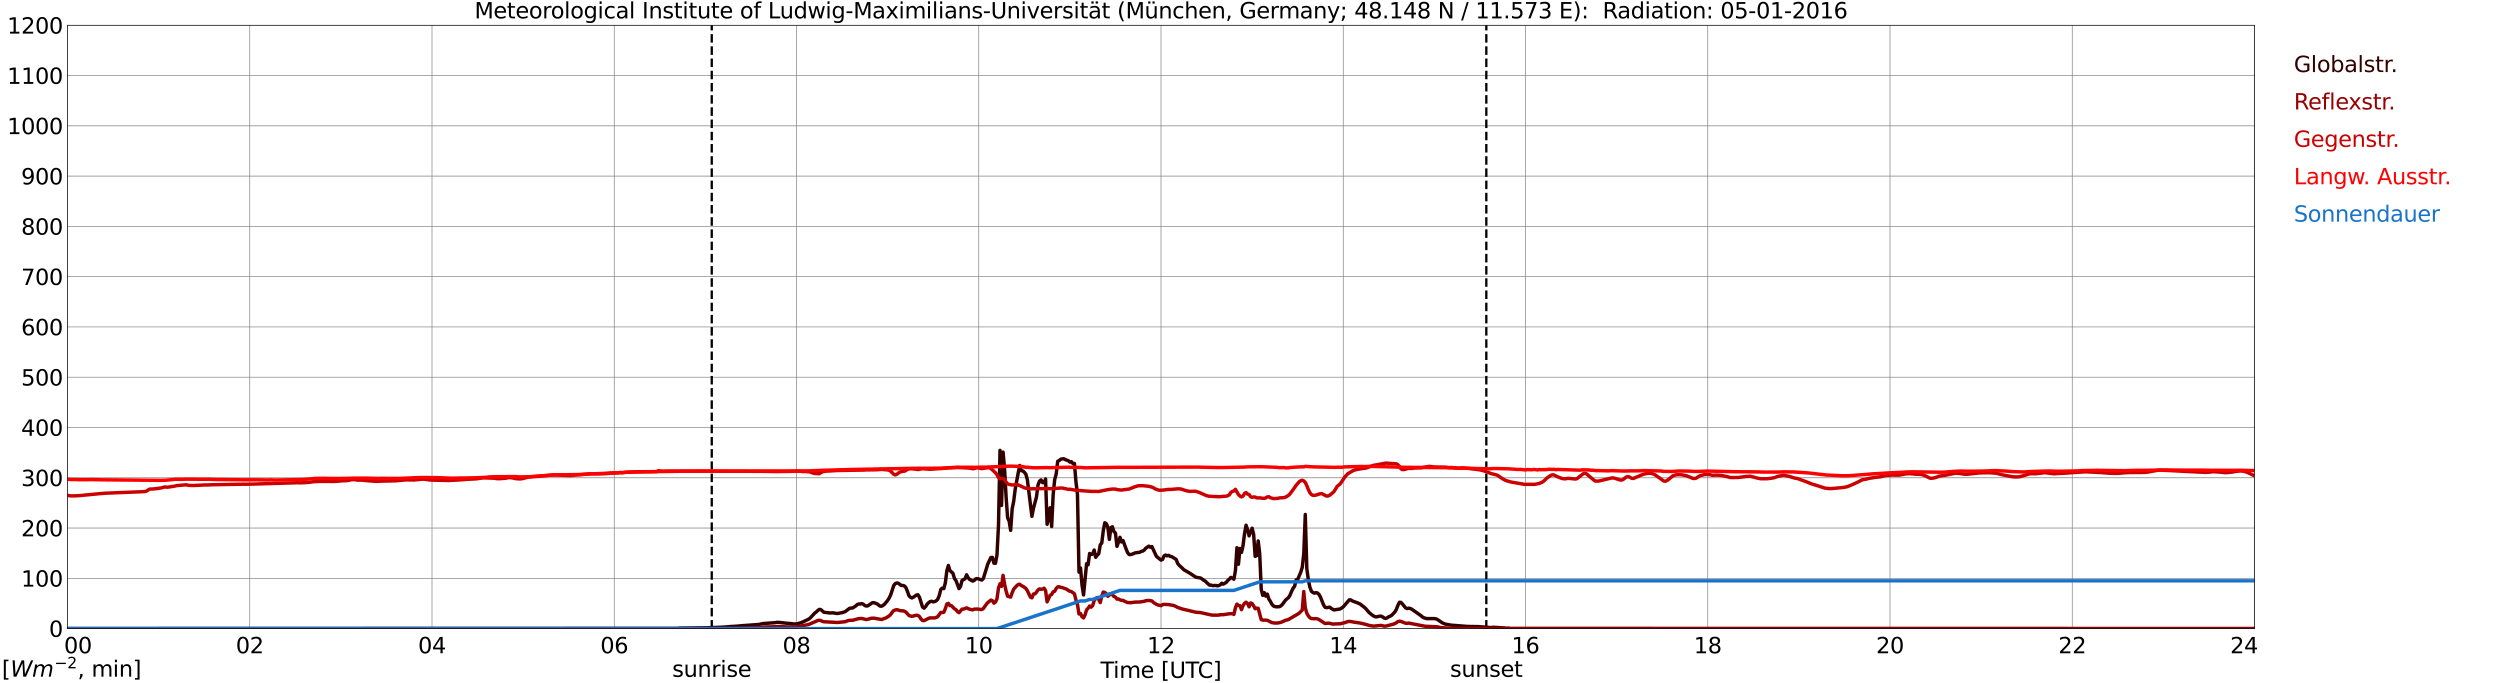 <?xml version="1.0" encoding="utf-8" standalone="no"?>
<!DOCTYPE svg PUBLIC "-//W3C//DTD SVG 1.1//EN"
  "http://www.w3.org/Graphics/SVG/1.1/DTD/svg11.dtd">
<svg xmlns:xlink="http://www.w3.org/1999/xlink" width="1085.4pt" height="296.64pt" viewBox="0 0 1085.4 296.64" xmlns="http://www.w3.org/2000/svg" version="1.1">
 <defs>
  <style type="text/css">*{stroke-linejoin: round; stroke-linecap: butt}</style>
 </defs>
 <g id="figure_1">
  <g id="patch_1">
   <path d="M 0 296.64 
L 1085.4 296.64 
L 1085.4 0 
L 0 0 
z
" style="fill: #ffffff"/>
  </g>
  <g id="axes_1">
   <g id="patch_2">
    <path d="M 29.306 272.909 
L 978.814 272.909 
L 978.814 10.976 
L 29.306 10.976 
z
" style="fill: #ffffff"/>
   </g>
   <g id="patch_3">
    <path d="M 978.814 272.909 
L 978.814 272.909 
L 978.814 10.976 
L 978.814 10.976 
z
" clip-path="url(#p5a577254f6)" style="fill: #d3d3d3; opacity: 0.25; stroke: #d3d3d3; stroke-linejoin: miter"/>
   </g>
   <g id="matplotlib.axis_1">
    <g id="xtick_1">
     <g id="line2d_1">
      <path d="M 29.306 272.909 
L 29.306 10.976 
" clip-path="url(#p5a577254f6)" style="fill: none; stroke: #808080; stroke-width: 0.3; stroke-linecap: square"/>
     </g>
     <g id="line2d_2"/>
     <g id="text_1">
      <!--    00 -->
      <g transform="translate(18.733 283.627) scale(0.095 -0.095)">
       <defs>
        <path id="DejaVuSans-20" transform="scale(0.016)"/>
        <path id="DejaVuSans-30" d="M 2034 4250 
Q 1547 4250 1301 3770 
Q 1056 3291 1056 2328 
Q 1056 1369 1301 889 
Q 1547 409 2034 409 
Q 2525 409 2770 889 
Q 3016 1369 3016 2328 
Q 3016 3291 2770 3770 
Q 2525 4250 2034 4250 
z
M 2034 4750 
Q 2819 4750 3233 4129 
Q 3647 3509 3647 2328 
Q 3647 1150 3233 529 
Q 2819 -91 2034 -91 
Q 1250 -91 836 529 
Q 422 1150 422 2328 
Q 422 3509 836 4129 
Q 1250 4750 2034 4750 
z
" transform="scale(0.016)"/>
       </defs>
       <use xlink:href="#DejaVuSans-20"/>
       <use xlink:href="#DejaVuSans-20" transform="translate(31.787 0)"/>
       <use xlink:href="#DejaVuSans-20" transform="translate(63.574 0)"/>
       <use xlink:href="#DejaVuSans-30" transform="translate(95.361 0)"/>
       <use xlink:href="#DejaVuSans-30" transform="translate(158.984 0)"/>
      </g>
     </g>
    </g>
    <g id="xtick_2">
     <g id="line2d_3">
      <path d="M 108.431 272.909 
L 108.431 10.976 
" clip-path="url(#p5a577254f6)" style="fill: none; stroke: #808080; stroke-width: 0.3; stroke-linecap: square"/>
     </g>
     <g id="line2d_4"/>
     <g id="text_2">
      <!-- 02 -->
      <g transform="translate(102.387 283.627) scale(0.095 -0.095)">
       <defs>
        <path id="DejaVuSans-32" d="M 1228 531 
L 3431 531 
L 3431 0 
L 469 0 
L 469 531 
Q 828 903 1448 1529 
Q 2069 2156 2228 2338 
Q 2531 2678 2651 2914 
Q 2772 3150 2772 3378 
Q 2772 3750 2511 3984 
Q 2250 4219 1831 4219 
Q 1534 4219 1204 4116 
Q 875 4013 500 3803 
L 500 4441 
Q 881 4594 1212 4672 
Q 1544 4750 1819 4750 
Q 2544 4750 2975 4387 
Q 3406 4025 3406 3419 
Q 3406 3131 3298 2873 
Q 3191 2616 2906 2266 
Q 2828 2175 2409 1742 
Q 1991 1309 1228 531 
z
" transform="scale(0.016)"/>
       </defs>
       <use xlink:href="#DejaVuSans-30"/>
       <use xlink:href="#DejaVuSans-32" transform="translate(63.623 0)"/>
      </g>
     </g>
    </g>
    <g id="xtick_3">
     <g id="line2d_5">
      <path d="M 187.557 272.909 
L 187.557 10.976 
" clip-path="url(#p5a577254f6)" style="fill: none; stroke: #808080; stroke-width: 0.3; stroke-linecap: square"/>
     </g>
     <g id="line2d_6"/>
     <g id="text_3">
      <!-- 04 -->
      <g transform="translate(181.513 283.627) scale(0.095 -0.095)">
       <defs>
        <path id="DejaVuSans-34" d="M 2419 4116 
L 825 1625 
L 2419 1625 
L 2419 4116 
z
M 2253 4666 
L 3047 4666 
L 3047 1625 
L 3713 1625 
L 3713 1100 
L 3047 1100 
L 3047 0 
L 2419 0 
L 2419 1100 
L 313 1100 
L 313 1709 
L 2253 4666 
z
" transform="scale(0.016)"/>
       </defs>
       <use xlink:href="#DejaVuSans-30"/>
       <use xlink:href="#DejaVuSans-34" transform="translate(63.623 0)"/>
      </g>
     </g>
    </g>
    <g id="xtick_4">
     <g id="line2d_7">
      <path d="M 266.683 272.909 
L 266.683 10.976 
" clip-path="url(#p5a577254f6)" style="fill: none; stroke: #808080; stroke-width: 0.3; stroke-linecap: square"/>
     </g>
     <g id="line2d_8"/>
     <g id="text_4">
      <!-- 06 -->
      <g transform="translate(260.638 283.627) scale(0.095 -0.095)">
       <defs>
        <path id="DejaVuSans-36" d="M 2113 2584 
Q 1688 2584 1439 2293 
Q 1191 2003 1191 1497 
Q 1191 994 1439 701 
Q 1688 409 2113 409 
Q 2538 409 2786 701 
Q 3034 994 3034 1497 
Q 3034 2003 2786 2293 
Q 2538 2584 2113 2584 
z
M 3366 4563 
L 3366 3988 
Q 3128 4100 2886 4159 
Q 2644 4219 2406 4219 
Q 1781 4219 1451 3797 
Q 1122 3375 1075 2522 
Q 1259 2794 1537 2939 
Q 1816 3084 2150 3084 
Q 2853 3084 3261 2657 
Q 3669 2231 3669 1497 
Q 3669 778 3244 343 
Q 2819 -91 2113 -91 
Q 1303 -91 875 529 
Q 447 1150 447 2328 
Q 447 3434 972 4092 
Q 1497 4750 2381 4750 
Q 2619 4750 2861 4703 
Q 3103 4656 3366 4563 
z
" transform="scale(0.016)"/>
       </defs>
       <use xlink:href="#DejaVuSans-30"/>
       <use xlink:href="#DejaVuSans-36" transform="translate(63.623 0)"/>
      </g>
     </g>
    </g>
    <g id="xtick_5">
     <g id="line2d_9">
      <path d="M 345.808 272.909 
L 345.808 10.976 
" clip-path="url(#p5a577254f6)" style="fill: none; stroke: #808080; stroke-width: 0.3; stroke-linecap: square"/>
     </g>
     <g id="line2d_10"/>
     <g id="text_5">
      <!-- 08 -->
      <g transform="translate(339.764 283.627) scale(0.095 -0.095)">
       <defs>
        <path id="DejaVuSans-38" d="M 2034 2216 
Q 1584 2216 1326 1975 
Q 1069 1734 1069 1313 
Q 1069 891 1326 650 
Q 1584 409 2034 409 
Q 2484 409 2743 651 
Q 3003 894 3003 1313 
Q 3003 1734 2745 1975 
Q 2488 2216 2034 2216 
z
M 1403 2484 
Q 997 2584 770 2862 
Q 544 3141 544 3541 
Q 544 4100 942 4425 
Q 1341 4750 2034 4750 
Q 2731 4750 3128 4425 
Q 3525 4100 3525 3541 
Q 3525 3141 3298 2862 
Q 3072 2584 2669 2484 
Q 3125 2378 3379 2068 
Q 3634 1759 3634 1313 
Q 3634 634 3220 271 
Q 2806 -91 2034 -91 
Q 1263 -91 848 271 
Q 434 634 434 1313 
Q 434 1759 690 2068 
Q 947 2378 1403 2484 
z
M 1172 3481 
Q 1172 3119 1398 2916 
Q 1625 2713 2034 2713 
Q 2441 2713 2670 2916 
Q 2900 3119 2900 3481 
Q 2900 3844 2670 4047 
Q 2441 4250 2034 4250 
Q 1625 4250 1398 4047 
Q 1172 3844 1172 3481 
z
" transform="scale(0.016)"/>
       </defs>
       <use xlink:href="#DejaVuSans-30"/>
       <use xlink:href="#DejaVuSans-38" transform="translate(63.623 0)"/>
      </g>
     </g>
    </g>
    <g id="xtick_6">
     <g id="line2d_11">
      <path d="M 424.934 272.909 
L 424.934 10.976 
" clip-path="url(#p5a577254f6)" style="fill: none; stroke: #808080; stroke-width: 0.3; stroke-linecap: square"/>
     </g>
     <g id="line2d_12"/>
     <g id="text_6">
      <!-- 10 -->
      <g transform="translate(418.89 283.627) scale(0.095 -0.095)">
       <defs>
        <path id="DejaVuSans-31" d="M 794 531 
L 1825 531 
L 1825 4091 
L 703 3866 
L 703 4441 
L 1819 4666 
L 2450 4666 
L 2450 531 
L 3481 531 
L 3481 0 
L 794 0 
L 794 531 
z
" transform="scale(0.016)"/>
       </defs>
       <use xlink:href="#DejaVuSans-31"/>
       <use xlink:href="#DejaVuSans-30" transform="translate(63.623 0)"/>
      </g>
     </g>
    </g>
    <g id="xtick_7">
     <g id="line2d_13">
      <path d="M 504.06 272.909 
L 504.06 10.976 
" clip-path="url(#p5a577254f6)" style="fill: none; stroke: #808080; stroke-width: 0.3; stroke-linecap: square"/>
     </g>
     <g id="line2d_14"/>
     <g id="text_7">
      <!-- 12 -->
      <g transform="translate(498.015 283.627) scale(0.095 -0.095)">
       <use xlink:href="#DejaVuSans-31"/>
       <use xlink:href="#DejaVuSans-32" transform="translate(63.623 0)"/>
      </g>
     </g>
    </g>
    <g id="xtick_8">
     <g id="line2d_15">
      <path d="M 583.185 272.909 
L 583.185 10.976 
" clip-path="url(#p5a577254f6)" style="fill: none; stroke: #808080; stroke-width: 0.3; stroke-linecap: square"/>
     </g>
     <g id="line2d_16"/>
     <g id="text_8">
      <!-- 14 -->
      <g transform="translate(577.141 283.627) scale(0.095 -0.095)">
       <use xlink:href="#DejaVuSans-31"/>
       <use xlink:href="#DejaVuSans-34" transform="translate(63.623 0)"/>
      </g>
     </g>
    </g>
    <g id="xtick_9">
     <g id="line2d_17">
      <path d="M 662.311 272.909 
L 662.311 10.976 
" clip-path="url(#p5a577254f6)" style="fill: none; stroke: #808080; stroke-width: 0.3; stroke-linecap: square"/>
     </g>
     <g id="line2d_18"/>
     <g id="text_9">
      <!-- 16 -->
      <g transform="translate(656.267 283.627) scale(0.095 -0.095)">
       <use xlink:href="#DejaVuSans-31"/>
       <use xlink:href="#DejaVuSans-36" transform="translate(63.623 0)"/>
      </g>
     </g>
    </g>
    <g id="xtick_10">
     <g id="line2d_19">
      <path d="M 741.437 272.909 
L 741.437 10.976 
" clip-path="url(#p5a577254f6)" style="fill: none; stroke: #808080; stroke-width: 0.3; stroke-linecap: square"/>
     </g>
     <g id="line2d_20"/>
     <g id="text_10">
      <!-- 18 -->
      <g transform="translate(735.392 283.627) scale(0.095 -0.095)">
       <use xlink:href="#DejaVuSans-31"/>
       <use xlink:href="#DejaVuSans-38" transform="translate(63.623 0)"/>
      </g>
     </g>
    </g>
    <g id="xtick_11">
     <g id="line2d_21">
      <path d="M 820.562 272.909 
L 820.562 10.976 
" clip-path="url(#p5a577254f6)" style="fill: none; stroke: #808080; stroke-width: 0.3; stroke-linecap: square"/>
     </g>
     <g id="line2d_22"/>
     <g id="text_11">
      <!-- 20 -->
      <g transform="translate(814.518 283.627) scale(0.095 -0.095)">
       <use xlink:href="#DejaVuSans-32"/>
       <use xlink:href="#DejaVuSans-30" transform="translate(63.623 0)"/>
      </g>
     </g>
    </g>
    <g id="xtick_12">
     <g id="line2d_23">
      <path d="M 899.688 272.909 
L 899.688 10.976 
" clip-path="url(#p5a577254f6)" style="fill: none; stroke: #808080; stroke-width: 0.3; stroke-linecap: square"/>
     </g>
     <g id="line2d_24"/>
     <g id="text_12">
      <!-- 22 -->
      <g transform="translate(893.644 283.627) scale(0.095 -0.095)">
       <use xlink:href="#DejaVuSans-32"/>
       <use xlink:href="#DejaVuSans-32" transform="translate(63.623 0)"/>
      </g>
     </g>
    </g>
    <g id="xtick_13">
     <g id="line2d_25">
      <path d="M 978.814 272.909 
L 978.814 10.976 
" clip-path="url(#p5a577254f6)" style="fill: none; stroke: #808080; stroke-width: 0.3; stroke-linecap: square"/>
     </g>
     <g id="line2d_26"/>
     <g id="text_13">
      <!-- 24    -->
      <g transform="translate(968.241 283.627) scale(0.095 -0.095)">
       <use xlink:href="#DejaVuSans-32"/>
       <use xlink:href="#DejaVuSans-34" transform="translate(63.623 0)"/>
       <use xlink:href="#DejaVuSans-20" transform="translate(127.246 0)"/>
       <use xlink:href="#DejaVuSans-20" transform="translate(159.033 0)"/>
       <use xlink:href="#DejaVuSans-20" transform="translate(190.82 0)"/>
      </g>
     </g>
    </g>
    <g id="text_14">
     <!-- Time [UTC] -->
     <g transform="translate(477.806 294.322) scale(0.095 -0.095)">
      <defs>
       <path id="DejaVuSans-54" d="M -19 4666 
L 3928 4666 
L 3928 4134 
L 2272 4134 
L 2272 0 
L 1638 0 
L 1638 4134 
L -19 4134 
L -19 4666 
z
" transform="scale(0.016)"/>
       <path id="DejaVuSans-69" d="M 603 3500 
L 1178 3500 
L 1178 0 
L 603 0 
L 603 3500 
z
M 603 4863 
L 1178 4863 
L 1178 4134 
L 603 4134 
L 603 4863 
z
" transform="scale(0.016)"/>
       <path id="DejaVuSans-6d" d="M 3328 2828 
Q 3544 3216 3844 3400 
Q 4144 3584 4550 3584 
Q 5097 3584 5394 3201 
Q 5691 2819 5691 2113 
L 5691 0 
L 5113 0 
L 5113 2094 
Q 5113 2597 4934 2840 
Q 4756 3084 4391 3084 
Q 3944 3084 3684 2787 
Q 3425 2491 3425 1978 
L 3425 0 
L 2847 0 
L 2847 2094 
Q 2847 2600 2669 2842 
Q 2491 3084 2119 3084 
Q 1678 3084 1418 2786 
Q 1159 2488 1159 1978 
L 1159 0 
L 581 0 
L 581 3500 
L 1159 3500 
L 1159 2956 
Q 1356 3278 1631 3431 
Q 1906 3584 2284 3584 
Q 2666 3584 2933 3390 
Q 3200 3197 3328 2828 
z
" transform="scale(0.016)"/>
       <path id="DejaVuSans-65" d="M 3597 1894 
L 3597 1613 
L 953 1613 
Q 991 1019 1311 708 
Q 1631 397 2203 397 
Q 2534 397 2845 478 
Q 3156 559 3463 722 
L 3463 178 
Q 3153 47 2828 -22 
Q 2503 -91 2169 -91 
Q 1331 -91 842 396 
Q 353 884 353 1716 
Q 353 2575 817 3079 
Q 1281 3584 2069 3584 
Q 2775 3584 3186 3129 
Q 3597 2675 3597 1894 
z
M 3022 2063 
Q 3016 2534 2758 2815 
Q 2500 3097 2075 3097 
Q 1594 3097 1305 2825 
Q 1016 2553 972 2059 
L 3022 2063 
z
" transform="scale(0.016)"/>
       <path id="DejaVuSans-5b" d="M 550 4863 
L 1875 4863 
L 1875 4416 
L 1125 4416 
L 1125 -397 
L 1875 -397 
L 1875 -844 
L 550 -844 
L 550 4863 
z
" transform="scale(0.016)"/>
       <path id="DejaVuSans-55" d="M 556 4666 
L 1191 4666 
L 1191 1831 
Q 1191 1081 1462 751 
Q 1734 422 2344 422 
Q 2950 422 3222 751 
Q 3494 1081 3494 1831 
L 3494 4666 
L 4128 4666 
L 4128 1753 
Q 4128 841 3676 375 
Q 3225 -91 2344 -91 
Q 1459 -91 1007 375 
Q 556 841 556 1753 
L 556 4666 
z
" transform="scale(0.016)"/>
       <path id="DejaVuSans-43" d="M 4122 4306 
L 4122 3641 
Q 3803 3938 3442 4084 
Q 3081 4231 2675 4231 
Q 1875 4231 1450 3742 
Q 1025 3253 1025 2328 
Q 1025 1406 1450 917 
Q 1875 428 2675 428 
Q 3081 428 3442 575 
Q 3803 722 4122 1019 
L 4122 359 
Q 3791 134 3420 21 
Q 3050 -91 2638 -91 
Q 1578 -91 968 557 
Q 359 1206 359 2328 
Q 359 3453 968 4101 
Q 1578 4750 2638 4750 
Q 3056 4750 3426 4639 
Q 3797 4528 4122 4306 
z
" transform="scale(0.016)"/>
       <path id="DejaVuSans-5d" d="M 1947 4863 
L 1947 -844 
L 622 -844 
L 622 -397 
L 1369 -397 
L 1369 4416 
L 622 4416 
L 622 4863 
L 1947 4863 
z
" transform="scale(0.016)"/>
      </defs>
      <use xlink:href="#DejaVuSans-54"/>
      <use xlink:href="#DejaVuSans-69" transform="translate(57.959 0)"/>
      <use xlink:href="#DejaVuSans-6d" transform="translate(85.742 0)"/>
      <use xlink:href="#DejaVuSans-65" transform="translate(183.154 0)"/>
      <use xlink:href="#DejaVuSans-20" transform="translate(244.678 0)"/>
      <use xlink:href="#DejaVuSans-5b" transform="translate(276.465 0)"/>
      <use xlink:href="#DejaVuSans-55" transform="translate(315.479 0)"/>
      <use xlink:href="#DejaVuSans-54" transform="translate(388.672 0)"/>
      <use xlink:href="#DejaVuSans-43" transform="translate(443.881 0)"/>
      <use xlink:href="#DejaVuSans-5d" transform="translate(513.705 0)"/>
     </g>
    </g>
   </g>
   <g id="matplotlib.axis_2">
    <g id="ytick_1">
     <g id="line2d_27">
      <path d="M 29.306 272.909 
L 978.814 272.909 
" clip-path="url(#p5a577254f6)" style="fill: none; stroke: #808080; stroke-width: 0.3; stroke-linecap: square"/>
     </g>
     <g id="line2d_28"/>
     <g id="text_15">
      <!-- 0 -->
      <g transform="translate(21.261 276.518) scale(0.095 -0.095)">
       <use xlink:href="#DejaVuSans-30"/>
      </g>
     </g>
    </g>
    <g id="ytick_2">
     <g id="line2d_29">
      <path d="M 29.306 251.081 
L 978.814 251.081 
" clip-path="url(#p5a577254f6)" style="fill: none; stroke: #808080; stroke-width: 0.3; stroke-linecap: square"/>
     </g>
     <g id="line2d_30"/>
     <g id="text_16">
      <!-- 100 -->
      <g transform="translate(9.173 254.69) scale(0.095 -0.095)">
       <use xlink:href="#DejaVuSans-31"/>
       <use xlink:href="#DejaVuSans-30" transform="translate(63.623 0)"/>
       <use xlink:href="#DejaVuSans-30" transform="translate(127.246 0)"/>
      </g>
     </g>
    </g>
    <g id="ytick_3">
     <g id="line2d_31">
      <path d="M 29.306 229.253 
L 978.814 229.253 
" clip-path="url(#p5a577254f6)" style="fill: none; stroke: #808080; stroke-width: 0.3; stroke-linecap: square"/>
     </g>
     <g id="line2d_32"/>
     <g id="text_17">
      <!-- 200 -->
      <g transform="translate(9.173 232.863) scale(0.095 -0.095)">
       <use xlink:href="#DejaVuSans-32"/>
       <use xlink:href="#DejaVuSans-30" transform="translate(63.623 0)"/>
       <use xlink:href="#DejaVuSans-30" transform="translate(127.246 0)"/>
      </g>
     </g>
    </g>
    <g id="ytick_4">
     <g id="line2d_33">
      <path d="M 29.306 207.426 
L 978.814 207.426 
" clip-path="url(#p5a577254f6)" style="fill: none; stroke: #808080; stroke-width: 0.3; stroke-linecap: square"/>
     </g>
     <g id="line2d_34"/>
     <g id="text_18">
      <!-- 300 -->
      <g transform="translate(9.173 211.035) scale(0.095 -0.095)">
       <defs>
        <path id="DejaVuSans-33" d="M 2597 2516 
Q 3050 2419 3304 2112 
Q 3559 1806 3559 1356 
Q 3559 666 3084 287 
Q 2609 -91 1734 -91 
Q 1441 -91 1130 -33 
Q 819 25 488 141 
L 488 750 
Q 750 597 1062 519 
Q 1375 441 1716 441 
Q 2309 441 2620 675 
Q 2931 909 2931 1356 
Q 2931 1769 2642 2001 
Q 2353 2234 1838 2234 
L 1294 2234 
L 1294 2753 
L 1863 2753 
Q 2328 2753 2575 2939 
Q 2822 3125 2822 3475 
Q 2822 3834 2567 4026 
Q 2313 4219 1838 4219 
Q 1578 4219 1281 4162 
Q 984 4106 628 3988 
L 628 4550 
Q 988 4650 1302 4700 
Q 1616 4750 1894 4750 
Q 2613 4750 3031 4423 
Q 3450 4097 3450 3541 
Q 3450 3153 3228 2886 
Q 3006 2619 2597 2516 
z
" transform="scale(0.016)"/>
       </defs>
       <use xlink:href="#DejaVuSans-33"/>
       <use xlink:href="#DejaVuSans-30" transform="translate(63.623 0)"/>
       <use xlink:href="#DejaVuSans-30" transform="translate(127.246 0)"/>
      </g>
     </g>
    </g>
    <g id="ytick_5">
     <g id="line2d_35">
      <path d="M 29.306 185.598 
L 978.814 185.598 
" clip-path="url(#p5a577254f6)" style="fill: none; stroke: #808080; stroke-width: 0.3; stroke-linecap: square"/>
     </g>
     <g id="line2d_36"/>
     <g id="text_19">
      <!-- 400 -->
      <g transform="translate(9.173 189.207) scale(0.095 -0.095)">
       <use xlink:href="#DejaVuSans-34"/>
       <use xlink:href="#DejaVuSans-30" transform="translate(63.623 0)"/>
       <use xlink:href="#DejaVuSans-30" transform="translate(127.246 0)"/>
      </g>
     </g>
    </g>
    <g id="ytick_6">
     <g id="line2d_37">
      <path d="M 29.306 163.77 
L 978.814 163.77 
" clip-path="url(#p5a577254f6)" style="fill: none; stroke: #808080; stroke-width: 0.3; stroke-linecap: square"/>
     </g>
     <g id="line2d_38"/>
     <g id="text_20">
      <!-- 500 -->
      <g transform="translate(9.173 167.379) scale(0.095 -0.095)">
       <defs>
        <path id="DejaVuSans-35" d="M 691 4666 
L 3169 4666 
L 3169 4134 
L 1269 4134 
L 1269 2991 
Q 1406 3038 1543 3061 
Q 1681 3084 1819 3084 
Q 2600 3084 3056 2656 
Q 3513 2228 3513 1497 
Q 3513 744 3044 326 
Q 2575 -91 1722 -91 
Q 1428 -91 1123 -41 
Q 819 9 494 109 
L 494 744 
Q 775 591 1075 516 
Q 1375 441 1709 441 
Q 2250 441 2565 725 
Q 2881 1009 2881 1497 
Q 2881 1984 2565 2268 
Q 2250 2553 1709 2553 
Q 1456 2553 1204 2497 
Q 953 2441 691 2322 
L 691 4666 
z
" transform="scale(0.016)"/>
       </defs>
       <use xlink:href="#DejaVuSans-35"/>
       <use xlink:href="#DejaVuSans-30" transform="translate(63.623 0)"/>
       <use xlink:href="#DejaVuSans-30" transform="translate(127.246 0)"/>
      </g>
     </g>
    </g>
    <g id="ytick_7">
     <g id="line2d_39">
      <path d="M 29.306 141.942 
L 978.814 141.942 
" clip-path="url(#p5a577254f6)" style="fill: none; stroke: #808080; stroke-width: 0.3; stroke-linecap: square"/>
     </g>
     <g id="line2d_40"/>
     <g id="text_21">
      <!-- 600 -->
      <g transform="translate(9.173 145.551) scale(0.095 -0.095)">
       <use xlink:href="#DejaVuSans-36"/>
       <use xlink:href="#DejaVuSans-30" transform="translate(63.623 0)"/>
       <use xlink:href="#DejaVuSans-30" transform="translate(127.246 0)"/>
      </g>
     </g>
    </g>
    <g id="ytick_8">
     <g id="line2d_41">
      <path d="M 29.306 120.114 
L 978.814 120.114 
" clip-path="url(#p5a577254f6)" style="fill: none; stroke: #808080; stroke-width: 0.3; stroke-linecap: square"/>
     </g>
     <g id="line2d_42"/>
     <g id="text_22">
      <!-- 700 -->
      <g transform="translate(9.173 123.724) scale(0.095 -0.095)">
       <defs>
        <path id="DejaVuSans-37" d="M 525 4666 
L 3525 4666 
L 3525 4397 
L 1831 0 
L 1172 0 
L 2766 4134 
L 525 4134 
L 525 4666 
z
" transform="scale(0.016)"/>
       </defs>
       <use xlink:href="#DejaVuSans-37"/>
       <use xlink:href="#DejaVuSans-30" transform="translate(63.623 0)"/>
       <use xlink:href="#DejaVuSans-30" transform="translate(127.246 0)"/>
      </g>
     </g>
    </g>
    <g id="ytick_9">
     <g id="line2d_43">
      <path d="M 29.306 98.287 
L 978.814 98.287 
" clip-path="url(#p5a577254f6)" style="fill: none; stroke: #808080; stroke-width: 0.3; stroke-linecap: square"/>
     </g>
     <g id="line2d_44"/>
     <g id="text_23">
      <!-- 800 -->
      <g transform="translate(9.173 101.896) scale(0.095 -0.095)">
       <use xlink:href="#DejaVuSans-38"/>
       <use xlink:href="#DejaVuSans-30" transform="translate(63.623 0)"/>
       <use xlink:href="#DejaVuSans-30" transform="translate(127.246 0)"/>
      </g>
     </g>
    </g>
    <g id="ytick_10">
     <g id="line2d_45">
      <path d="M 29.306 76.459 
L 978.814 76.459 
" clip-path="url(#p5a577254f6)" style="fill: none; stroke: #808080; stroke-width: 0.3; stroke-linecap: square"/>
     </g>
     <g id="line2d_46"/>
     <g id="text_24">
      <!-- 900 -->
      <g transform="translate(9.173 80.068) scale(0.095 -0.095)">
       <defs>
        <path id="DejaVuSans-39" d="M 703 97 
L 703 672 
Q 941 559 1184 500 
Q 1428 441 1663 441 
Q 2288 441 2617 861 
Q 2947 1281 2994 2138 
Q 2813 1869 2534 1725 
Q 2256 1581 1919 1581 
Q 1219 1581 811 2004 
Q 403 2428 403 3163 
Q 403 3881 828 4315 
Q 1253 4750 1959 4750 
Q 2769 4750 3195 4129 
Q 3622 3509 3622 2328 
Q 3622 1225 3098 567 
Q 2575 -91 1691 -91 
Q 1453 -91 1209 -44 
Q 966 3 703 97 
z
M 1959 2075 
Q 2384 2075 2632 2365 
Q 2881 2656 2881 3163 
Q 2881 3666 2632 3958 
Q 2384 4250 1959 4250 
Q 1534 4250 1286 3958 
Q 1038 3666 1038 3163 
Q 1038 2656 1286 2365 
Q 1534 2075 1959 2075 
z
" transform="scale(0.016)"/>
       </defs>
       <use xlink:href="#DejaVuSans-39"/>
       <use xlink:href="#DejaVuSans-30" transform="translate(63.623 0)"/>
       <use xlink:href="#DejaVuSans-30" transform="translate(127.246 0)"/>
      </g>
     </g>
    </g>
    <g id="ytick_11">
     <g id="line2d_47">
      <path d="M 29.306 54.631 
L 978.814 54.631 
" clip-path="url(#p5a577254f6)" style="fill: none; stroke: #808080; stroke-width: 0.3; stroke-linecap: square"/>
     </g>
     <g id="line2d_48"/>
     <g id="text_25">
      <!-- 1000 -->
      <g transform="translate(3.128 58.24) scale(0.095 -0.095)">
       <use xlink:href="#DejaVuSans-31"/>
       <use xlink:href="#DejaVuSans-30" transform="translate(63.623 0)"/>
       <use xlink:href="#DejaVuSans-30" transform="translate(127.246 0)"/>
       <use xlink:href="#DejaVuSans-30" transform="translate(190.869 0)"/>
      </g>
     </g>
    </g>
    <g id="ytick_12">
     <g id="line2d_49">
      <path d="M 29.306 32.803 
L 978.814 32.803 
" clip-path="url(#p5a577254f6)" style="fill: none; stroke: #808080; stroke-width: 0.3; stroke-linecap: square"/>
     </g>
     <g id="line2d_50"/>
     <g id="text_26">
      <!-- 1100 -->
      <g transform="translate(3.128 36.413) scale(0.095 -0.095)">
       <use xlink:href="#DejaVuSans-31"/>
       <use xlink:href="#DejaVuSans-31" transform="translate(63.623 0)"/>
       <use xlink:href="#DejaVuSans-30" transform="translate(127.246 0)"/>
       <use xlink:href="#DejaVuSans-30" transform="translate(190.869 0)"/>
      </g>
     </g>
    </g>
    <g id="ytick_13">
     <g id="line2d_51">
      <path d="M 29.306 10.976 
L 978.814 10.976 
" clip-path="url(#p5a577254f6)" style="fill: none; stroke: #808080; stroke-width: 0.3; stroke-linecap: square"/>
     </g>
     <g id="line2d_52"/>
     <g id="text_27">
      <!-- 1200 -->
      <g transform="translate(3.128 14.585) scale(0.095 -0.095)">
       <use xlink:href="#DejaVuSans-31"/>
       <use xlink:href="#DejaVuSans-32" transform="translate(63.623 0)"/>
       <use xlink:href="#DejaVuSans-30" transform="translate(127.246 0)"/>
       <use xlink:href="#DejaVuSans-30" transform="translate(190.869 0)"/>
      </g>
     </g>
    </g>
   </g>
   <g id="line2d_53">
    <path d="M 309.015 272.909 
L 309.015 10.976 
" clip-path="url(#p5a577254f6)" style="fill: none; stroke-dasharray: 3.7,1.6; stroke-dashoffset: 0; stroke: #000000"/>
   </g>
   <g id="line2d_54">
    <path d="M 645.299 272.909 
L 645.299 10.976 
" clip-path="url(#p5a577254f6)" style="fill: none; stroke-dasharray: 3.7,1.6; stroke-dashoffset: 0; stroke: #000000"/>
   </g>
   <g id="line2d_55">
    <path d="M 29.306 272.909 
L 294.377 272.909 
L 295.036 272.736 
L 300.971 272.658 
L 306.905 272.562 
L 314.158 272.271 
L 316.796 272.038 
L 320.093 271.846 
L 322.071 271.652 
L 329.324 271.128 
L 331.302 270.722 
L 336.577 270.333 
L 337.236 270.198 
L 338.555 270.237 
L 341.852 270.626 
L 343.171 270.702 
L 344.49 270.896 
L 345.808 270.896 
L 347.787 270.372 
L 349.765 269.443 
L 351.083 268.803 
L 351.743 268.321 
L 353.721 266.19 
L 354.38 265.706 
L 355.04 265.066 
L 355.699 264.582 
L 356.359 264.64 
L 357.677 265.802 
L 360.315 266.131 
L 361.634 266.055 
L 362.952 266.306 
L 363.612 266.345 
L 365.59 265.996 
L 366.909 265.57 
L 368.887 264.077 
L 370.206 263.942 
L 371.524 263.091 
L 372.184 262.471 
L 372.843 262.22 
L 373.502 262.239 
L 374.162 262.065 
L 374.821 262.335 
L 375.481 262.896 
L 376.14 263.13 
L 376.799 263.012 
L 378.777 261.657 
L 379.437 261.657 
L 380.756 262.141 
L 382.074 263.15 
L 382.734 263.206 
L 383.393 262.857 
L 384.053 262.276 
L 385.371 260.69 
L 386.031 259.644 
L 386.69 258.306 
L 388.009 254.24 
L 388.668 253.386 
L 389.328 253.115 
L 389.987 253.194 
L 391.306 254.2 
L 391.965 254.181 
L 392.624 254.375 
L 393.284 255.071 
L 393.943 256.66 
L 394.603 258.577 
L 395.262 259.295 
L 395.921 259.605 
L 396.581 259.275 
L 397.899 258.326 
L 398.559 258.23 
L 399.218 259.371 
L 400.537 263.575 
L 401.196 264.04 
L 401.856 263.381 
L 402.515 262.316 
L 403.175 261.657 
L 403.834 261.172 
L 404.493 261.037 
L 405.153 261.31 
L 405.812 261.172 
L 406.471 260.825 
L 407.131 260.166 
L 407.79 258.54 
L 408.45 255.925 
L 409.109 255.344 
L 409.768 255.556 
L 410.428 253.059 
L 411.087 247.789 
L 411.746 245.504 
L 412.406 247.674 
L 413.725 248.914 
L 414.384 251.16 
L 415.043 252.07 
L 416.362 255.556 
L 417.022 254.569 
L 417.681 252.013 
L 419 251.256 
L 419.659 249.553 
L 420.318 250.81 
L 420.978 251.566 
L 422.297 252.284 
L 422.956 252.013 
L 423.615 251.315 
L 424.275 251.199 
L 425.593 251.585 
L 426.253 251.838 
L 426.912 251.199 
L 428.89 244.788 
L 430.209 242.038 
L 430.869 241.999 
L 431.528 244.517 
L 432.187 244.555 
L 432.847 240.953 
L 433.506 227.957 
L 434.165 195.536 
L 434.825 219.455 
L 435.484 196.291 
L 436.144 203.573 
L 436.803 215.679 
L 437.462 224.82 
L 438.122 226.195 
L 438.781 230.262 
L 439.44 220.946 
L 440.1 217.671 
L 440.759 212.404 
L 442.078 205.238 
L 442.737 202.119 
L 443.397 204.348 
L 444.056 204.424 
L 444.716 205.044 
L 445.375 205.858 
L 446.034 208.259 
L 448.012 224.181 
L 448.672 220.751 
L 449.991 215.775 
L 450.65 210.623 
L 451.309 208.919 
L 451.969 208.358 
L 452.628 209.538 
L 453.287 209.615 
L 453.947 207.93 
L 454.606 227.607 
L 455.266 224.995 
L 455.925 220.461 
L 456.584 228.596 
L 457.244 214.729 
L 457.903 208.24 
L 458.563 205.762 
L 459.222 200.262 
L 459.881 199.932 
L 460.541 199.332 
L 461.859 199.157 
L 462.519 199.544 
L 463.838 200.028 
L 464.497 200.628 
L 465.156 200.454 
L 465.816 201.248 
L 466.475 201.229 
L 467.134 209.17 
L 467.794 214.651 
L 468.453 248.39 
L 469.113 246.589 
L 469.772 254.026 
L 470.431 258.306 
L 471.75 244.729 
L 472.409 245.214 
L 473.069 240.294 
L 473.728 240.719 
L 474.388 240.547 
L 475.047 238.803 
L 475.706 241.959 
L 476.366 241.012 
L 477.025 240.412 
L 477.685 236.518 
L 478.344 235.762 
L 479.003 230.397 
L 479.663 226.97 
L 480.322 227.356 
L 480.981 228.946 
L 481.641 234.193 
L 482.3 229.081 
L 482.96 228.712 
L 483.619 230.803 
L 484.278 231.423 
L 484.938 237.214 
L 485.597 235.413 
L 486.256 233.283 
L 486.916 235.297 
L 487.575 234.697 
L 488.894 238.299 
L 489.553 239.927 
L 490.213 240.739 
L 490.872 240.778 
L 491.532 240.604 
L 492.85 240.043 
L 494.828 239.772 
L 495.488 239.403 
L 496.147 239.248 
L 496.807 238.783 
L 497.466 238.008 
L 498.785 237.118 
L 499.444 237.583 
L 500.103 237.292 
L 501.422 240.158 
L 502.082 241.553 
L 504.06 243.179 
L 504.719 242.889 
L 505.379 241.359 
L 506.038 240.973 
L 506.697 241.322 
L 507.357 241.108 
L 508.016 241.534 
L 508.675 241.649 
L 510.654 242.889 
L 511.313 244.653 
L 511.972 245.447 
L 513.291 246.648 
L 513.95 247.344 
L 516.588 248.874 
L 519.226 250.618 
L 521.204 250.946 
L 521.863 251.334 
L 522.522 251.876 
L 523.182 252.225 
L 524.501 253.504 
L 525.16 254.045 
L 525.819 254.026 
L 526.479 254.259 
L 527.797 254.181 
L 528.457 254.355 
L 529.116 254.24 
L 529.776 253.93 
L 530.435 253.233 
L 531.094 253.62 
L 532.413 252.825 
L 533.073 251.993 
L 533.732 251.45 
L 534.391 250.675 
L 535.051 251.005 
L 535.71 251.47 
L 536.369 247.77 
L 537.029 237.797 
L 537.688 244.963 
L 538.348 238.124 
L 539.007 239.829 
L 539.666 236.943 
L 540.326 231.696 
L 540.985 228.035 
L 541.644 229.893 
L 542.304 232.643 
L 543.623 229.332 
L 544.282 231.986 
L 544.941 241.553 
L 545.601 241.184 
L 546.26 234.852 
L 546.919 240.429 
L 547.579 255.905 
L 548.238 258.481 
L 548.898 257.3 
L 549.557 258.83 
L 550.216 257.939 
L 550.876 260.05 
L 551.535 261.056 
L 552.195 262.335 
L 552.854 263.071 
L 553.513 263.342 
L 554.173 263.46 
L 555.491 263.401 
L 556.151 263.012 
L 556.81 262.355 
L 558.129 260.535 
L 559.448 259.411 
L 560.107 258.326 
L 560.766 256.7 
L 561.426 255.401 
L 562.085 254.453 
L 562.745 251.74 
L 563.404 251.566 
L 564.723 248.449 
L 565.382 246.318 
L 566.042 240.488 
L 566.701 223.366 
L 567.36 246.783 
L 568.02 251.683 
L 568.679 254.859 
L 569.338 256.68 
L 569.998 257.241 
L 570.657 257.531 
L 571.317 257.3 
L 571.976 257.455 
L 572.635 258.055 
L 573.295 259.216 
L 574.613 262.586 
L 575.273 263.652 
L 575.932 263.826 
L 577.251 263.612 
L 578.57 264.542 
L 579.229 264.815 
L 580.548 264.582 
L 581.867 264.387 
L 583.185 263.477 
L 585.823 260.417 
L 586.482 260.436 
L 587.142 260.921 
L 589.12 261.637 
L 590.439 262.2 
L 592.417 263.73 
L 593.076 264.37 
L 594.395 265.937 
L 595.714 267.002 
L 596.373 267.447 
L 597.032 267.757 
L 597.692 267.816 
L 599.011 267.506 
L 599.67 267.526 
L 600.329 267.856 
L 600.989 268.358 
L 601.648 268.495 
L 602.307 268.203 
L 602.967 267.757 
L 603.626 267.487 
L 604.286 267.061 
L 605.604 265.686 
L 606.264 264.525 
L 606.923 262.781 
L 607.582 261.482 
L 608.242 261.541 
L 608.901 262.257 
L 610.22 263.885 
L 610.879 264.215 
L 611.539 264.06 
L 612.198 264.136 
L 612.858 264.446 
L 616.814 267.216 
L 617.473 267.797 
L 618.133 268.203 
L 619.451 268.572 
L 622.748 268.572 
L 623.408 268.668 
L 624.067 268.978 
L 626.045 270.316 
L 627.364 270.936 
L 628.683 271.187 
L 630.001 271.418 
L 637.255 271.981 
L 641.87 272.058 
L 646.486 272.407 
L 647.145 272.483 
L 648.464 272.348 
L 650.442 272.466 
L 652.42 272.618 
L 653.08 272.638 
L 653.739 272.793 
L 655.058 272.756 
L 655.717 272.909 
L 978.154 272.909 
L 978.154 272.909 
" clip-path="url(#p5a577254f6)" style="fill: none; stroke: #330000; stroke-width: 1.5; stroke-linecap: square"/>
   </g>
   <g id="line2d_56">
    <path d="M 29.306 272.909 
L 318.774 272.813 
L 329.324 272.424 
L 331.961 272.212 
L 339.215 272.038 
L 341.193 272.173 
L 345.149 272.193 
L 345.808 272.173 
L 351.083 271.128 
L 355.04 269.403 
L 355.699 269.288 
L 356.359 269.423 
L 357.018 269.753 
L 357.677 269.947 
L 358.996 270.004 
L 360.974 270.119 
L 362.293 270.178 
L 363.612 270.257 
L 366.909 269.927 
L 368.227 269.443 
L 368.887 269.327 
L 370.206 269.288 
L 372.843 268.572 
L 374.162 268.513 
L 376.14 268.997 
L 377.459 268.668 
L 378.118 268.434 
L 379.437 268.377 
L 382.734 268.978 
L 384.712 268.242 
L 386.031 267.408 
L 386.69 266.769 
L 387.349 265.821 
L 388.009 265.084 
L 388.668 264.833 
L 389.328 264.717 
L 389.987 264.833 
L 390.646 265.084 
L 391.306 265.201 
L 391.965 265.182 
L 392.624 265.337 
L 393.284 265.743 
L 394.603 267.177 
L 395.262 267.447 
L 395.921 267.583 
L 397.899 267.098 
L 398.559 267.196 
L 399.218 267.738 
L 399.878 268.764 
L 400.537 269.403 
L 401.196 269.462 
L 403.175 268.454 
L 403.834 268.262 
L 405.812 268.279 
L 406.471 268.067 
L 407.131 267.718 
L 408.45 265.898 
L 409.109 265.957 
L 409.768 265.802 
L 410.428 264.252 
L 411.087 262.237 
L 411.746 261.947 
L 412.406 262.934 
L 413.065 262.953 
L 414.384 264.328 
L 415.043 264.678 
L 415.703 265.548 
L 416.362 265.994 
L 417.681 264.464 
L 418.34 264.464 
L 419.659 263.903 
L 420.978 264.503 
L 422.297 264.793 
L 422.956 264.464 
L 424.275 264.427 
L 426.253 264.638 
L 426.912 264.213 
L 428.231 262.353 
L 428.89 261.598 
L 430.209 260.532 
L 430.869 260.823 
L 431.528 261.868 
L 432.187 261.406 
L 432.847 259.971 
L 433.506 255.285 
L 434.165 253.445 
L 434.825 254.567 
L 435.484 249.804 
L 436.144 253.561 
L 436.803 256.582 
L 437.462 258.867 
L 438.781 259.236 
L 439.44 257.317 
L 440.1 255.767 
L 441.419 254.316 
L 442.078 253.755 
L 442.737 253.657 
L 443.397 254.257 
L 444.056 254.51 
L 445.375 255.44 
L 446.034 256.446 
L 447.353 259.236 
L 448.012 259.546 
L 448.672 257.917 
L 449.331 257.841 
L 449.991 257.106 
L 450.65 256.136 
L 451.309 255.691 
L 451.969 255.846 
L 452.628 255.75 
L 453.287 255.381 
L 453.947 256.37 
L 454.606 261.307 
L 455.925 258.422 
L 456.584 258.112 
L 457.244 256.931 
L 457.903 256.697 
L 458.563 255.477 
L 459.222 254.8 
L 459.881 254.742 
L 460.541 254.995 
L 461.2 255.11 
L 463.178 255.846 
L 463.838 256.37 
L 464.497 256.678 
L 465.156 256.833 
L 466.475 257.802 
L 467.134 260.493 
L 467.794 262.431 
L 468.453 266.557 
L 469.113 266.382 
L 469.772 267.757 
L 470.431 268.279 
L 471.091 266.943 
L 471.75 264.774 
L 472.409 264.077 
L 473.069 263.088 
L 473.728 263.612 
L 474.388 262.953 
L 475.047 260.746 
L 475.706 259.856 
L 476.366 259.411 
L 477.025 260.281 
L 477.685 261.637 
L 478.344 258.771 
L 479.003 257.047 
L 479.663 257.221 
L 480.322 257.802 
L 480.981 258.887 
L 482.3 257.782 
L 482.96 258.171 
L 483.619 258.983 
L 484.278 259.216 
L 484.938 260.107 
L 485.597 260.03 
L 486.256 260.436 
L 486.916 260.668 
L 487.575 260.631 
L 488.235 261.056 
L 489.553 261.598 
L 490.872 261.657 
L 492.85 261.406 
L 494.828 261.366 
L 496.807 261.056 
L 497.466 260.786 
L 498.785 260.687 
L 500.103 260.901 
L 500.763 261.558 
L 502.082 262.373 
L 502.741 262.663 
L 504.06 262.953 
L 504.719 262.528 
L 505.379 262.392 
L 507.357 262.488 
L 508.675 262.722 
L 509.335 262.818 
L 509.994 263.051 
L 511.313 263.728 
L 513.291 264.407 
L 515.929 265.007 
L 517.907 265.511 
L 519.226 265.802 
L 521.204 265.957 
L 525.819 266.983 
L 526.479 267.079 
L 527.797 267.059 
L 529.116 267.059 
L 529.776 266.887 
L 531.094 266.867 
L 533.732 266.478 
L 535.051 266.422 
L 535.71 266.749 
L 536.369 263.883 
L 537.029 262.276 
L 537.688 262.857 
L 538.348 262.973 
L 539.007 264.678 
L 539.666 262.973 
L 540.326 261.947 
L 540.985 261.462 
L 541.644 262.043 
L 542.304 263.438 
L 542.963 261.772 
L 543.623 262.043 
L 544.282 263.032 
L 544.941 264.272 
L 545.601 264.038 
L 546.26 264.117 
L 547.579 269.017 
L 548.238 269.229 
L 549.557 269.248 
L 550.216 269.307 
L 552.195 270.313 
L 553.513 270.508 
L 554.832 270.468 
L 556.151 270.178 
L 557.47 269.617 
L 558.129 269.268 
L 558.788 269.172 
L 559.448 268.938 
L 563.404 266.633 
L 564.063 266.188 
L 565.382 264.872 
L 566.042 256.815 
L 566.701 263.903 
L 567.36 266.208 
L 568.02 267.389 
L 568.679 268.183 
L 569.338 268.552 
L 570.657 268.628 
L 571.317 268.572 
L 571.976 268.687 
L 572.635 268.978 
L 575.273 270.702 
L 576.592 270.547 
L 577.251 270.604 
L 578.57 270.933 
L 579.229 270.953 
L 579.889 270.857 
L 581.207 270.837 
L 581.867 270.818 
L 583.845 270.333 
L 585.164 269.868 
L 585.823 269.792 
L 586.482 269.849 
L 587.801 270.102 
L 590.439 270.488 
L 593.076 271.108 
L 594.395 271.534 
L 596.373 271.844 
L 598.351 271.632 
L 599.67 271.534 
L 600.989 271.863 
L 601.648 271.824 
L 604.945 270.992 
L 606.264 270.372 
L 606.923 269.868 
L 607.582 269.694 
L 608.242 269.809 
L 610.22 270.564 
L 610.879 270.623 
L 611.539 270.508 
L 618.792 271.903 
L 624.067 272.134 
L 625.386 272.464 
L 630.661 272.852 
L 978.154 272.909 
L 978.154 272.909 
" clip-path="url(#p5a577254f6)" style="fill: none; stroke: #990000; stroke-width: 1.5; stroke-linecap: square"/>
   </g>
   <g id="line2d_57">
    <path d="M 29.306 215.046 
L 30.625 215.297 
L 32.603 215.277 
L 34.581 215.168 
L 43.812 214.282 
L 45.79 214.12 
L 47.768 214.044 
L 61.615 213.487 
L 62.934 213.409 
L 63.594 213.234 
L 64.912 212.35 
L 66.231 212.311 
L 68.209 212.112 
L 70.187 211.793 
L 71.506 211.427 
L 72.825 211.525 
L 75.462 211.119 
L 76.781 210.831 
L 80.737 210.484 
L 82.056 210.724 
L 84.034 210.791 
L 89.309 210.529 
L 89.969 210.571 
L 91.288 210.477 
L 103.816 210.246 
L 109.091 210.191 
L 127.553 209.641 
L 128.872 209.586 
L 130.85 209.63 
L 134.147 209.421 
L 136.125 209.132 
L 138.763 208.997 
L 144.697 209.028 
L 146.016 208.995 
L 148.654 208.733 
L 149.972 208.722 
L 151.291 208.563 
L 152.61 208.264 
L 153.929 208.222 
L 155.247 208.458 
L 157.226 208.447 
L 158.544 208.633 
L 163.16 208.984 
L 166.457 208.866 
L 171.732 208.757 
L 176.348 208.329 
L 179.645 208.39 
L 183.601 208.024 
L 184.92 208.15 
L 186.238 208.351 
L 187.557 208.451 
L 194.81 208.622 
L 201.404 208.24 
L 202.723 208.1 
L 206.679 207.91 
L 208.657 207.609 
L 209.976 207.452 
L 214.592 207.622 
L 215.91 207.827 
L 217.229 207.808 
L 219.207 207.661 
L 221.186 207.325 
L 222.504 207.504 
L 223.823 207.801 
L 225.801 207.945 
L 227.12 207.733 
L 229.098 207.179 
L 231.736 206.889 
L 233.714 206.817 
L 236.351 206.524 
L 240.308 206.184 
L 244.923 206.365 
L 247.561 206.48 
L 249.539 206.266 
L 256.133 205.712 
L 259.43 205.725 
L 263.386 205.607 
L 265.364 205.439 
L 268.661 205.262 
L 269.32 205.11 
L 269.98 205.265 
L 271.958 205.007 
L 276.573 204.813 
L 285.145 204.758 
L 285.805 204.357 
L 287.783 204.579 
L 289.102 204.529 
L 297.014 204.527 
L 329.983 204.634 
L 337.236 204.728 
L 343.171 204.658 
L 345.149 204.57 
L 347.787 204.56 
L 348.446 204.749 
L 349.765 204.719 
L 351.743 204.9 
L 353.062 205.415 
L 353.721 205.59 
L 355.699 205.664 
L 357.018 204.808 
L 358.337 204.581 
L 363.612 204.269 
L 366.909 204.219 
L 371.524 204.13 
L 374.821 204.086 
L 376.14 204.009 
L 380.756 203.944 
L 382.734 203.793 
L 385.371 204.012 
L 386.031 204.178 
L 386.69 204.533 
L 388.009 205.904 
L 388.668 206.168 
L 389.328 205.922 
L 390.646 204.961 
L 391.965 204.616 
L 392.624 204.59 
L 393.284 204.28 
L 393.943 203.815 
L 394.603 203.553 
L 395.921 203.507 
L 398.559 203.837 
L 399.218 203.791 
L 399.878 203.553 
L 400.537 203.503 
L 403.834 203.745 
L 407.131 203.497 
L 408.45 203.453 
L 411.746 203.093 
L 415.703 202.957 
L 419 203.128 
L 420.978 203.235 
L 422.297 203.501 
L 422.956 203.457 
L 423.615 203.178 
L 424.275 203.086 
L 426.253 203.459 
L 428.89 203.053 
L 429.55 203.08 
L 430.209 203.414 
L 432.187 205.26 
L 432.847 206.12 
L 433.506 207.349 
L 434.165 207.897 
L 435.484 207.709 
L 436.144 208.229 
L 436.803 209.314 
L 437.462 210.023 
L 438.122 210.322 
L 439.44 210.521 
L 440.1 210.593 
L 440.759 210.372 
L 441.419 210.355 
L 442.078 210.514 
L 444.716 211.767 
L 445.375 211.953 
L 448.012 212.249 
L 448.672 212.114 
L 449.331 212.236 
L 450.65 212.184 
L 453.947 212.105 
L 454.606 212.191 
L 455.266 212.123 
L 456.584 212.162 
L 460.541 211.883 
L 461.2 211.876 
L 463.838 212.452 
L 464.497 212.409 
L 467.134 212.865 
L 473.728 213.336 
L 477.025 213.369 
L 480.981 212.577 
L 482.96 212.311 
L 484.278 212.359 
L 485.597 212.658 
L 486.916 212.762 
L 488.235 212.568 
L 490.213 212.33 
L 492.85 211.289 
L 494.169 210.907 
L 496.147 210.861 
L 498.785 211.143 
L 500.103 211.494 
L 500.763 211.739 
L 501.422 212.206 
L 502.741 212.69 
L 503.4 212.841 
L 504.719 212.802 
L 507.357 212.472 
L 508.675 212.463 
L 509.994 212.348 
L 511.313 212.225 
L 512.632 212.273 
L 513.95 212.721 
L 515.269 213.116 
L 516.588 213.334 
L 518.566 213.282 
L 519.226 213.31 
L 520.544 213.756 
L 523.841 215.207 
L 525.16 215.46 
L 529.116 215.65 
L 529.776 215.641 
L 531.094 215.497 
L 532.413 215.419 
L 533.073 215.209 
L 533.732 214.823 
L 534.391 213.81 
L 535.051 213.35 
L 535.71 213.166 
L 536.369 212.446 
L 537.688 214.712 
L 538.348 215.393 
L 539.007 215.718 
L 539.666 215.397 
L 540.326 214.221 
L 540.985 213.869 
L 541.644 214.53 
L 542.304 214.709 
L 542.963 215.668 
L 543.623 215.925 
L 544.282 215.748 
L 544.941 215.807 
L 545.601 216.178 
L 546.919 216.146 
L 548.238 216.336 
L 548.898 216.357 
L 549.557 216.152 
L 550.216 215.735 
L 550.876 215.657 
L 551.535 216.082 
L 552.854 216.475 
L 554.832 216.36 
L 555.491 216.178 
L 557.47 216.045 
L 558.129 215.834 
L 559.448 215.054 
L 560.107 214.382 
L 561.426 212.568 
L 562.745 210.687 
L 564.063 209.154 
L 564.723 208.722 
L 565.382 208.504 
L 566.042 208.796 
L 566.701 209.469 
L 567.36 210.842 
L 568.02 212.505 
L 568.679 213.865 
L 569.338 214.709 
L 569.998 215.052 
L 570.657 215.07 
L 571.317 214.965 
L 573.295 214.317 
L 573.954 214.345 
L 575.273 215.041 
L 575.932 215.377 
L 576.592 215.338 
L 577.251 215.032 
L 578.57 213.983 
L 579.229 213.317 
L 580.548 211.152 
L 581.867 210.058 
L 583.185 208.157 
L 583.845 207.122 
L 585.164 205.657 
L 586.482 204.913 
L 587.142 204.483 
L 588.46 203.961 
L 590.439 203.573 
L 591.757 203.392 
L 593.076 203.221 
L 596.373 202.001 
L 597.692 201.809 
L 601.648 201.056 
L 606.264 201.375 
L 606.923 201.761 
L 607.582 202.547 
L 608.242 203.514 
L 608.901 203.898 
L 609.561 203.87 
L 611.539 203.339 
L 612.858 203.361 
L 614.176 203.178 
L 616.814 203.119 
L 618.792 202.778 
L 620.111 202.521 
L 620.77 202.488 
L 622.748 202.735 
L 624.067 202.781 
L 627.364 202.8 
L 629.342 203.021 
L 630.001 202.931 
L 633.298 203.304 
L 634.617 203.139 
L 635.936 203.246 
L 637.914 203.396 
L 642.53 203.992 
L 644.508 204.509 
L 645.827 205.009 
L 646.486 205.225 
L 647.145 205.559 
L 649.783 206.21 
L 650.442 206.544 
L 652.42 207.906 
L 653.739 208.611 
L 655.717 209.213 
L 657.036 209.462 
L 658.355 209.674 
L 660.992 210.128 
L 661.652 210.283 
L 663.63 210.274 
L 666.267 210.285 
L 668.246 209.907 
L 669.564 209.333 
L 670.224 208.892 
L 671.542 207.611 
L 672.861 206.675 
L 673.521 206.282 
L 674.18 206.135 
L 674.839 206.295 
L 676.158 206.954 
L 678.136 207.738 
L 679.455 207.908 
L 680.774 207.659 
L 684.071 207.982 
L 684.73 207.766 
L 687.368 205.692 
L 688.027 205.468 
L 688.686 205.647 
L 691.983 208.436 
L 692.643 208.864 
L 693.961 208.886 
L 699.896 207.476 
L 700.555 207.519 
L 701.874 207.893 
L 703.193 208.36 
L 703.852 208.438 
L 704.511 208.262 
L 705.171 207.823 
L 705.83 207.244 
L 706.49 206.969 
L 707.149 206.985 
L 708.468 207.657 
L 709.127 207.733 
L 711.105 206.891 
L 713.083 206.053 
L 714.402 205.692 
L 715.721 205.45 
L 717.04 205.509 
L 718.358 206.055 
L 719.677 206.913 
L 722.315 208.844 
L 722.974 208.943 
L 723.633 208.687 
L 724.293 208.248 
L 726.271 206.603 
L 727.59 206.175 
L 728.909 206.079 
L 730.227 206.157 
L 732.205 206.57 
L 734.184 207.349 
L 734.843 207.674 
L 735.502 207.749 
L 736.162 207.703 
L 737.48 206.886 
L 738.14 206.517 
L 739.459 206.197 
L 740.118 206.035 
L 741.437 205.991 
L 742.756 206.166 
L 743.415 206.367 
L 745.393 206.277 
L 747.371 206.43 
L 750.009 206.978 
L 751.327 207.34 
L 754.624 207.292 
L 755.943 207.144 
L 757.921 206.886 
L 759.899 206.766 
L 761.218 207.107 
L 763.196 207.631 
L 764.515 207.847 
L 767.153 207.864 
L 769.131 207.615 
L 770.449 207.356 
L 771.768 206.845 
L 774.406 206.306 
L 777.043 206.897 
L 779.021 207.528 
L 780.34 207.735 
L 784.956 209.442 
L 786.275 210.014 
L 789.572 211.027 
L 792.209 211.891 
L 793.528 212.077 
L 794.847 212.14 
L 799.462 211.726 
L 800.781 211.549 
L 802.1 211.274 
L 804.078 210.473 
L 805.397 209.857 
L 806.715 209.248 
L 808.034 208.537 
L 808.694 208.264 
L 810.012 208.072 
L 811.331 207.725 
L 813.309 207.388 
L 816.606 206.961 
L 818.584 206.454 
L 821.222 206.266 
L 824.519 206.282 
L 825.837 206.053 
L 827.156 205.762 
L 829.134 205.651 
L 830.453 205.747 
L 831.772 205.887 
L 833.091 205.922 
L 834.409 206.048 
L 835.728 206.502 
L 837.047 207.155 
L 837.706 207.519 
L 838.366 207.672 
L 839.684 207.506 
L 841.003 207.102 
L 841.663 206.782 
L 842.981 206.559 
L 844.3 206.387 
L 848.916 205.448 
L 850.235 205.485 
L 852.872 205.891 
L 854.191 205.902 
L 859.466 205.306 
L 863.422 205.232 
L 866.719 205.452 
L 868.038 205.819 
L 869.357 206.157 
L 873.972 207.017 
L 875.95 207.061 
L 877.269 206.899 
L 881.225 205.692 
L 883.863 205.666 
L 887.819 205.21 
L 891.775 205.708 
L 893.754 205.555 
L 896.391 205.444 
L 901.666 205.064 
L 905.622 204.839 
L 912.216 205.171 
L 915.513 205.444 
L 917.491 205.527 
L 919.469 205.54 
L 922.107 205.286 
L 924.085 205.171 
L 931.338 205.101 
L 932.657 204.918 
L 936.613 204.208 
L 937.932 204.092 
L 957.714 205.114 
L 961.01 204.789 
L 963.648 204.968 
L 966.285 205.232 
L 968.923 204.987 
L 970.901 204.634 
L 972.879 204.461 
L 974.198 204.608 
L 975.517 205.009 
L 976.836 205.62 
L 978.154 206.266 
L 978.154 206.266 
" clip-path="url(#p5a577254f6)" style="fill: none; stroke: #cc0000; stroke-width: 1.5; stroke-linecap: square"/>
   </g>
   <g id="line2d_58">
    <path d="M 29.306 208.15 
L 29.965 208.104 
L 30.625 208.187 
L 31.943 208.187 
L 34.581 208.255 
L 40.515 208.231 
L 45.131 208.32 
L 70.187 208.558 
L 72.166 208.482 
L 76.122 208.085 
L 79.419 208.113 
L 80.737 208.024 
L 88.65 208.098 
L 90.628 208.059 
L 92.606 208.165 
L 104.475 208.294 
L 106.453 208.323 
L 111.728 208.294 
L 113.047 208.349 
L 114.366 208.344 
L 116.344 208.39 
L 117.663 208.312 
L 118.982 208.408 
L 130.191 208.22 
L 131.51 208.185 
L 134.147 207.986 
L 136.785 207.696 
L 140.741 207.668 
L 144.038 207.733 
L 146.676 207.735 
L 151.291 207.672 
L 153.269 207.594 
L 159.204 207.583 
L 164.479 207.731 
L 165.798 207.672 
L 173.051 207.716 
L 182.941 207.308 
L 188.876 207.36 
L 191.513 207.436 
L 196.129 207.62 
L 200.085 207.526 
L 201.404 207.543 
L 202.723 207.5 
L 206.679 207.428 
L 211.295 207.205 
L 212.614 207.03 
L 215.251 206.963 
L 223.823 206.908 
L 225.142 207.015 
L 226.461 207.03 
L 230.417 206.956 
L 239.648 206.273 
L 240.967 206.16 
L 244.264 206.098 
L 244.923 206.153 
L 246.242 206.101 
L 252.176 206.018 
L 257.451 205.692 
L 262.726 205.529 
L 266.023 205.28 
L 267.342 205.262 
L 269.98 205.186 
L 271.958 205.046 
L 281.189 204.817 
L 300.971 204.527 
L 339.874 204.494 
L 343.171 204.485 
L 351.083 204.435 
L 357.018 204.188 
L 362.952 204.031 
L 367.568 203.883 
L 370.206 203.822 
L 395.921 203.333 
L 398.559 203.313 
L 401.196 203.3 
L 409.109 203.272 
L 415.703 202.898 
L 419.659 202.861 
L 420.978 202.866 
L 423.615 202.888 
L 425.593 202.835 
L 428.231 202.791 
L 431.528 202.658 
L 438.781 202.364 
L 444.056 202.575 
L 444.716 202.761 
L 448.672 203.088 
L 449.991 203.097 
L 453.947 203.023 
L 454.606 202.99 
L 455.266 203.077 
L 463.838 202.846 
L 465.156 202.894 
L 469.113 202.951 
L 471.091 203.104 
L 475.047 203.047 
L 477.685 203.016 
L 484.938 202.901 
L 490.213 202.898 
L 519.885 202.796 
L 522.522 202.861 
L 525.819 202.933 
L 528.457 202.973 
L 530.435 202.992 
L 540.326 202.794 
L 541.644 202.678 
L 543.623 202.678 
L 544.941 202.656 
L 546.26 202.643 
L 547.579 202.628 
L 553.513 202.855 
L 554.832 202.938 
L 555.491 203.047 
L 557.47 202.99 
L 558.129 203.147 
L 559.448 203.123 
L 560.107 202.955 
L 565.382 202.654 
L 566.042 202.715 
L 566.701 202.477 
L 568.679 202.612 
L 570.657 202.713 
L 572.635 202.754 
L 579.889 202.898 
L 580.548 202.822 
L 582.526 202.864 
L 583.845 202.706 
L 589.12 202.564 
L 590.439 202.525 
L 592.417 202.545 
L 595.054 202.49 
L 596.373 202.525 
L 604.945 202.735 
L 606.264 202.789 
L 608.242 202.835 
L 609.561 202.881 
L 619.451 202.957 
L 620.77 202.99 
L 628.023 203.058 
L 633.958 203.283 
L 634.617 203.294 
L 635.276 203.115 
L 636.595 203.294 
L 639.233 203.361 
L 646.486 203.54 
L 648.464 203.416 
L 649.783 203.42 
L 655.058 203.547 
L 659.014 203.826 
L 660.333 203.793 
L 662.311 204.038 
L 662.97 203.857 
L 664.289 203.92 
L 664.949 203.966 
L 665.608 203.839 
L 666.267 203.835 
L 667.586 204.033 
L 668.246 203.846 
L 668.905 203.933 
L 670.224 203.896 
L 670.883 203.944 
L 672.861 203.71 
L 673.521 203.802 
L 674.839 203.758 
L 675.499 203.933 
L 676.158 203.815 
L 686.049 204.132 
L 686.708 203.999 
L 690.005 204.02 
L 690.664 204.18 
L 691.324 204.119 
L 692.643 204.293 
L 698.577 204.429 
L 699.236 204.33 
L 705.171 204.512 
L 707.808 204.424 
L 711.105 204.431 
L 714.402 204.317 
L 720.996 204.479 
L 722.315 204.64 
L 725.612 204.712 
L 728.909 204.49 
L 733.524 204.542 
L 735.502 204.669 
L 737.48 204.66 
L 741.437 204.52 
L 745.393 204.61 
L 751.987 204.767 
L 753.306 204.817 
L 758.581 204.824 
L 760.559 204.841 
L 765.174 204.933 
L 766.493 204.97 
L 772.428 204.944 
L 774.406 204.835 
L 779.021 204.913 
L 784.956 205.317 
L 792.868 206.225 
L 799.462 206.535 
L 802.759 206.533 
L 808.694 206.077 
L 810.012 205.978 
L 813.309 205.703 
L 815.947 205.572 
L 819.244 205.35 
L 820.562 205.28 
L 826.497 205.007 
L 827.816 204.896 
L 830.453 204.837 
L 842.322 205.016 
L 844.3 204.974 
L 846.938 204.758 
L 849.575 204.581 
L 850.894 204.522 
L 852.213 204.52 
L 854.191 204.586 
L 857.488 204.564 
L 858.806 204.536 
L 860.785 204.518 
L 863.422 204.418 
L 866.06 204.311 
L 870.675 204.507 
L 873.972 204.769 
L 878.588 204.909 
L 881.885 204.693 
L 889.797 204.468 
L 892.435 204.566 
L 895.072 204.579 
L 899.688 204.494 
L 902.326 204.429 
L 904.304 204.302 
L 910.238 204.202 
L 922.766 204.343 
L 927.382 204.206 
L 930.679 204.184 
L 941.229 204.051 
L 942.548 204.082 
L 956.395 204.121 
L 959.692 204.188 
L 962.329 204.171 
L 966.285 204.204 
L 972.879 204.171 
L 978.154 204.291 
L 978.154 204.291 
" clip-path="url(#p5a577254f6)" style="fill: none; stroke: #ff0000; stroke-width: 1.5; stroke-linecap: square"/>
   </g>
   <g id="line2d_59">
    <path d="M 29.306 272.909 
L 432.847 272.909 
L 469.113 260.904 
L 471.091 260.904 
L 473.069 260.249 
L 474.388 260.249 
L 486.256 256.32 
L 535.71 256.32 
L 546.919 252.609 
L 565.382 252.609 
L 566.701 252.172 
L 978.154 252.172 
L 978.154 252.172 
" clip-path="url(#p5a577254f6)" style="fill: none; stroke: #1773cc; stroke-width: 1.5; stroke-linecap: square"/>
   </g>
   <g id="patch_4">
    <path d="M 29.306 272.909 
L 29.306 10.976 
" style="fill: none; stroke: #000000; stroke-width: 0.3; stroke-linejoin: miter; stroke-linecap: square"/>
   </g>
   <g id="patch_5">
    <path d="M 978.814 272.909 
L 978.814 10.976 
" style="fill: none; stroke: #000000; stroke-width: 0.3; stroke-linejoin: miter; stroke-linecap: square"/>
   </g>
   <g id="patch_6">
    <path d="M 29.306 272.909 
L 978.814 272.909 
" style="fill: none; stroke: #000000; stroke-width: 0.3; stroke-linejoin: miter; stroke-linecap: square"/>
   </g>
   <g id="patch_7">
    <path d="M 29.306 10.976 
L 978.814 10.976 
" style="fill: none; stroke: #000000; stroke-width: 0.3; stroke-linejoin: miter; stroke-linecap: square"/>
   </g>
   <g id="text_28">
    <!-- sunrise -->
    <g transform="translate(291.85 293.863) scale(0.095 -0.095)">
     <defs>
      <path id="DejaVuSans-73" d="M 2834 3397 
L 2834 2853 
Q 2591 2978 2328 3040 
Q 2066 3103 1784 3103 
Q 1356 3103 1142 2972 
Q 928 2841 928 2578 
Q 928 2378 1081 2264 
Q 1234 2150 1697 2047 
L 1894 2003 
Q 2506 1872 2764 1633 
Q 3022 1394 3022 966 
Q 3022 478 2636 193 
Q 2250 -91 1575 -91 
Q 1294 -91 989 -36 
Q 684 19 347 128 
L 347 722 
Q 666 556 975 473 
Q 1284 391 1588 391 
Q 1994 391 2212 530 
Q 2431 669 2431 922 
Q 2431 1156 2273 1281 
Q 2116 1406 1581 1522 
L 1381 1569 
Q 847 1681 609 1914 
Q 372 2147 372 2553 
Q 372 3047 722 3315 
Q 1072 3584 1716 3584 
Q 2034 3584 2315 3537 
Q 2597 3491 2834 3397 
z
" transform="scale(0.016)"/>
      <path id="DejaVuSans-75" d="M 544 1381 
L 544 3500 
L 1119 3500 
L 1119 1403 
Q 1119 906 1312 657 
Q 1506 409 1894 409 
Q 2359 409 2629 706 
Q 2900 1003 2900 1516 
L 2900 3500 
L 3475 3500 
L 3475 0 
L 2900 0 
L 2900 538 
Q 2691 219 2414 64 
Q 2138 -91 1772 -91 
Q 1169 -91 856 284 
Q 544 659 544 1381 
z
M 1991 3584 
L 1991 3584 
z
" transform="scale(0.016)"/>
      <path id="DejaVuSans-6e" d="M 3513 2113 
L 3513 0 
L 2938 0 
L 2938 2094 
Q 2938 2591 2744 2837 
Q 2550 3084 2163 3084 
Q 1697 3084 1428 2787 
Q 1159 2491 1159 1978 
L 1159 0 
L 581 0 
L 581 3500 
L 1159 3500 
L 1159 2956 
Q 1366 3272 1645 3428 
Q 1925 3584 2291 3584 
Q 2894 3584 3203 3211 
Q 3513 2838 3513 2113 
z
" transform="scale(0.016)"/>
      <path id="DejaVuSans-72" d="M 2631 2963 
Q 2534 3019 2420 3045 
Q 2306 3072 2169 3072 
Q 1681 3072 1420 2755 
Q 1159 2438 1159 1844 
L 1159 0 
L 581 0 
L 581 3500 
L 1159 3500 
L 1159 2956 
Q 1341 3275 1631 3429 
Q 1922 3584 2338 3584 
Q 2397 3584 2469 3576 
Q 2541 3569 2628 3553 
L 2631 2963 
z
" transform="scale(0.016)"/>
     </defs>
     <use xlink:href="#DejaVuSans-73"/>
     <use xlink:href="#DejaVuSans-75" transform="translate(52.1 0)"/>
     <use xlink:href="#DejaVuSans-6e" transform="translate(115.479 0)"/>
     <use xlink:href="#DejaVuSans-72" transform="translate(178.857 0)"/>
     <use xlink:href="#DejaVuSans-69" transform="translate(219.971 0)"/>
     <use xlink:href="#DejaVuSans-73" transform="translate(247.754 0)"/>
     <use xlink:href="#DejaVuSans-65" transform="translate(299.854 0)"/>
    </g>
   </g>
   <g id="text_29">
    <!-- sunset -->
    <g transform="translate(629.545 293.863) scale(0.095 -0.095)">
     <defs>
      <path id="DejaVuSans-74" d="M 1172 4494 
L 1172 3500 
L 2356 3500 
L 2356 3053 
L 1172 3053 
L 1172 1153 
Q 1172 725 1289 603 
Q 1406 481 1766 481 
L 2356 481 
L 2356 0 
L 1766 0 
Q 1100 0 847 248 
Q 594 497 594 1153 
L 594 3053 
L 172 3053 
L 172 3500 
L 594 3500 
L 594 4494 
L 1172 4494 
z
" transform="scale(0.016)"/>
     </defs>
     <use xlink:href="#DejaVuSans-73"/>
     <use xlink:href="#DejaVuSans-75" transform="translate(52.1 0)"/>
     <use xlink:href="#DejaVuSans-6e" transform="translate(115.479 0)"/>
     <use xlink:href="#DejaVuSans-73" transform="translate(178.857 0)"/>
     <use xlink:href="#DejaVuSans-65" transform="translate(230.957 0)"/>
     <use xlink:href="#DejaVuSans-74" transform="translate(292.48 0)"/>
    </g>
   </g>
   <g id="text_30">
    <!-- [$Wm^{-2}$, min] -->
    <g transform="translate(0.821 293.863) scale(0.095 -0.095)">
     <defs>
      <path id="DejaVuSans-Oblique-57" d="M 616 4666 
L 1228 4666 
L 1453 697 
L 3213 4666 
L 3916 4666 
L 4147 697 
L 5888 4666 
L 6528 4666 
L 4453 0 
L 3659 0 
L 3444 3891 
L 1697 0 
L 903 0 
L 616 4666 
z
" transform="scale(0.016)"/>
      <path id="DejaVuSans-Oblique-6d" d="M 5747 2113 
L 5338 0 
L 4763 0 
L 5166 2094 
Q 5191 2228 5203 2325 
Q 5216 2422 5216 2491 
Q 5216 2772 5059 2928 
Q 4903 3084 4622 3084 
Q 4203 3084 3875 2770 
Q 3547 2456 3450 1953 
L 3066 0 
L 2491 0 
L 2900 2094 
Q 2925 2209 2937 2307 
Q 2950 2406 2950 2484 
Q 2950 2769 2794 2926 
Q 2638 3084 2363 3084 
Q 1938 3084 1609 2770 
Q 1281 2456 1184 1953 
L 800 0 
L 225 0 
L 909 3500 
L 1484 3500 
L 1375 2956 
Q 1609 3263 1923 3423 
Q 2238 3584 2597 3584 
Q 2978 3584 3223 3384 
Q 3469 3184 3519 2828 
Q 3781 3197 4126 3390 
Q 4472 3584 4856 3584 
Q 5306 3584 5551 3325 
Q 5797 3066 5797 2591 
Q 5797 2488 5784 2364 
Q 5772 2241 5747 2113 
z
" transform="scale(0.016)"/>
      <path id="DejaVuSans-2212" d="M 678 2272 
L 4684 2272 
L 4684 1741 
L 678 1741 
L 678 2272 
z
" transform="scale(0.016)"/>
      <path id="DejaVuSans-2c" d="M 750 794 
L 1409 794 
L 1409 256 
L 897 -744 
L 494 -744 
L 750 256 
L 750 794 
z
" transform="scale(0.016)"/>
     </defs>
     <use xlink:href="#DejaVuSans-5b" transform="translate(0 0.766)"/>
     <use xlink:href="#DejaVuSans-Oblique-57" transform="translate(39.014 0.766)"/>
     <use xlink:href="#DejaVuSans-Oblique-6d" transform="translate(137.891 0.766)"/>
     <use xlink:href="#DejaVuSans-2212" transform="translate(239.953 39.047) scale(0.7)"/>
     <use xlink:href="#DejaVuSans-32" transform="translate(298.605 39.047) scale(0.7)"/>
     <use xlink:href="#DejaVuSans-2c" transform="translate(345.875 0.766)"/>
     <use xlink:href="#DejaVuSans-20" transform="translate(377.663 0.766)"/>
     <use xlink:href="#DejaVuSans-6d" transform="translate(409.45 0.766)"/>
     <use xlink:href="#DejaVuSans-69" transform="translate(506.862 0.766)"/>
     <use xlink:href="#DejaVuSans-6e" transform="translate(534.645 0.766)"/>
     <use xlink:href="#DejaVuSans-5d" transform="translate(598.024 0.766)"/>
    </g>
   </g>
   <g id="text_31">
    <!-- Globalstr. -->
    <g style="fill: #330000" transform="translate(995.905 31.291) scale(0.095 -0.095)">
     <defs>
      <path id="DejaVuSans-47" d="M 3809 666 
L 3809 1919 
L 2778 1919 
L 2778 2438 
L 4434 2438 
L 4434 434 
Q 4069 175 3628 42 
Q 3188 -91 2688 -91 
Q 1594 -91 976 548 
Q 359 1188 359 2328 
Q 359 3472 976 4111 
Q 1594 4750 2688 4750 
Q 3144 4750 3555 4637 
Q 3966 4525 4313 4306 
L 4313 3634 
Q 3963 3931 3569 4081 
Q 3175 4231 2741 4231 
Q 1884 4231 1454 3753 
Q 1025 3275 1025 2328 
Q 1025 1384 1454 906 
Q 1884 428 2741 428 
Q 3075 428 3337 486 
Q 3600 544 3809 666 
z
" transform="scale(0.016)"/>
      <path id="DejaVuSans-6c" d="M 603 4863 
L 1178 4863 
L 1178 0 
L 603 0 
L 603 4863 
z
" transform="scale(0.016)"/>
      <path id="DejaVuSans-6f" d="M 1959 3097 
Q 1497 3097 1228 2736 
Q 959 2375 959 1747 
Q 959 1119 1226 758 
Q 1494 397 1959 397 
Q 2419 397 2687 759 
Q 2956 1122 2956 1747 
Q 2956 2369 2687 2733 
Q 2419 3097 1959 3097 
z
M 1959 3584 
Q 2709 3584 3137 3096 
Q 3566 2609 3566 1747 
Q 3566 888 3137 398 
Q 2709 -91 1959 -91 
Q 1206 -91 779 398 
Q 353 888 353 1747 
Q 353 2609 779 3096 
Q 1206 3584 1959 3584 
z
" transform="scale(0.016)"/>
      <path id="DejaVuSans-62" d="M 3116 1747 
Q 3116 2381 2855 2742 
Q 2594 3103 2138 3103 
Q 1681 3103 1420 2742 
Q 1159 2381 1159 1747 
Q 1159 1113 1420 752 
Q 1681 391 2138 391 
Q 2594 391 2855 752 
Q 3116 1113 3116 1747 
z
M 1159 2969 
Q 1341 3281 1617 3432 
Q 1894 3584 2278 3584 
Q 2916 3584 3314 3078 
Q 3713 2572 3713 1747 
Q 3713 922 3314 415 
Q 2916 -91 2278 -91 
Q 1894 -91 1617 61 
Q 1341 213 1159 525 
L 1159 0 
L 581 0 
L 581 4863 
L 1159 4863 
L 1159 2969 
z
" transform="scale(0.016)"/>
      <path id="DejaVuSans-61" d="M 2194 1759 
Q 1497 1759 1228 1600 
Q 959 1441 959 1056 
Q 959 750 1161 570 
Q 1363 391 1709 391 
Q 2188 391 2477 730 
Q 2766 1069 2766 1631 
L 2766 1759 
L 2194 1759 
z
M 3341 1997 
L 3341 0 
L 2766 0 
L 2766 531 
Q 2569 213 2275 61 
Q 1981 -91 1556 -91 
Q 1019 -91 701 211 
Q 384 513 384 1019 
Q 384 1609 779 1909 
Q 1175 2209 1959 2209 
L 2766 2209 
L 2766 2266 
Q 2766 2663 2505 2880 
Q 2244 3097 1772 3097 
Q 1472 3097 1187 3025 
Q 903 2953 641 2809 
L 641 3341 
Q 956 3463 1253 3523 
Q 1550 3584 1831 3584 
Q 2591 3584 2966 3190 
Q 3341 2797 3341 1997 
z
" transform="scale(0.016)"/>
      <path id="DejaVuSans-2e" d="M 684 794 
L 1344 794 
L 1344 0 
L 684 0 
L 684 794 
z
" transform="scale(0.016)"/>
     </defs>
     <use xlink:href="#DejaVuSans-47"/>
     <use xlink:href="#DejaVuSans-6c" transform="translate(77.49 0)"/>
     <use xlink:href="#DejaVuSans-6f" transform="translate(105.273 0)"/>
     <use xlink:href="#DejaVuSans-62" transform="translate(166.455 0)"/>
     <use xlink:href="#DejaVuSans-61" transform="translate(229.932 0)"/>
     <use xlink:href="#DejaVuSans-6c" transform="translate(291.211 0)"/>
     <use xlink:href="#DejaVuSans-73" transform="translate(318.994 0)"/>
     <use xlink:href="#DejaVuSans-74" transform="translate(371.094 0)"/>
     <use xlink:href="#DejaVuSans-72" transform="translate(410.303 0)"/>
     <use xlink:href="#DejaVuSans-2e" transform="translate(442.291 0)"/>
    </g>
   </g>
   <g id="text_32">
    <!-- Reflexstr. -->
    <g style="fill: #990000" transform="translate(995.905 47.531) scale(0.095 -0.095)">
     <defs>
      <path id="DejaVuSans-52" d="M 2841 2188 
Q 3044 2119 3236 1894 
Q 3428 1669 3622 1275 
L 4263 0 
L 3584 0 
L 2988 1197 
Q 2756 1666 2539 1819 
Q 2322 1972 1947 1972 
L 1259 1972 
L 1259 0 
L 628 0 
L 628 4666 
L 2053 4666 
Q 2853 4666 3247 4331 
Q 3641 3997 3641 3322 
Q 3641 2881 3436 2590 
Q 3231 2300 2841 2188 
z
M 1259 4147 
L 1259 2491 
L 2053 2491 
Q 2509 2491 2742 2702 
Q 2975 2913 2975 3322 
Q 2975 3731 2742 3939 
Q 2509 4147 2053 4147 
L 1259 4147 
z
" transform="scale(0.016)"/>
      <path id="DejaVuSans-66" d="M 2375 4863 
L 2375 4384 
L 1825 4384 
Q 1516 4384 1395 4259 
Q 1275 4134 1275 3809 
L 1275 3500 
L 2222 3500 
L 2222 3053 
L 1275 3053 
L 1275 0 
L 697 0 
L 697 3053 
L 147 3053 
L 147 3500 
L 697 3500 
L 697 3744 
Q 697 4328 969 4595 
Q 1241 4863 1831 4863 
L 2375 4863 
z
" transform="scale(0.016)"/>
      <path id="DejaVuSans-78" d="M 3513 3500 
L 2247 1797 
L 3578 0 
L 2900 0 
L 1881 1375 
L 863 0 
L 184 0 
L 1544 1831 
L 300 3500 
L 978 3500 
L 1906 2253 
L 2834 3500 
L 3513 3500 
z
" transform="scale(0.016)"/>
     </defs>
     <use xlink:href="#DejaVuSans-52"/>
     <use xlink:href="#DejaVuSans-65" transform="translate(64.982 0)"/>
     <use xlink:href="#DejaVuSans-66" transform="translate(126.506 0)"/>
     <use xlink:href="#DejaVuSans-6c" transform="translate(161.711 0)"/>
     <use xlink:href="#DejaVuSans-65" transform="translate(189.494 0)"/>
     <use xlink:href="#DejaVuSans-78" transform="translate(249.268 0)"/>
     <use xlink:href="#DejaVuSans-73" transform="translate(308.447 0)"/>
     <use xlink:href="#DejaVuSans-74" transform="translate(360.547 0)"/>
     <use xlink:href="#DejaVuSans-72" transform="translate(399.756 0)"/>
     <use xlink:href="#DejaVuSans-2e" transform="translate(431.744 0)"/>
    </g>
   </g>
   <g id="text_33">
    <!-- Gegenstr. -->
    <g style="fill: #cc0000" transform="translate(995.905 63.771) scale(0.095 -0.095)">
     <defs>
      <path id="DejaVuSans-67" d="M 2906 1791 
Q 2906 2416 2648 2759 
Q 2391 3103 1925 3103 
Q 1463 3103 1205 2759 
Q 947 2416 947 1791 
Q 947 1169 1205 825 
Q 1463 481 1925 481 
Q 2391 481 2648 825 
Q 2906 1169 2906 1791 
z
M 3481 434 
Q 3481 -459 3084 -895 
Q 2688 -1331 1869 -1331 
Q 1566 -1331 1297 -1286 
Q 1028 -1241 775 -1147 
L 775 -588 
Q 1028 -725 1275 -790 
Q 1522 -856 1778 -856 
Q 2344 -856 2625 -561 
Q 2906 -266 2906 331 
L 2906 616 
Q 2728 306 2450 153 
Q 2172 0 1784 0 
Q 1141 0 747 490 
Q 353 981 353 1791 
Q 353 2603 747 3093 
Q 1141 3584 1784 3584 
Q 2172 3584 2450 3431 
Q 2728 3278 2906 2969 
L 2906 3500 
L 3481 3500 
L 3481 434 
z
" transform="scale(0.016)"/>
     </defs>
     <use xlink:href="#DejaVuSans-47"/>
     <use xlink:href="#DejaVuSans-65" transform="translate(77.49 0)"/>
     <use xlink:href="#DejaVuSans-67" transform="translate(139.014 0)"/>
     <use xlink:href="#DejaVuSans-65" transform="translate(202.49 0)"/>
     <use xlink:href="#DejaVuSans-6e" transform="translate(264.014 0)"/>
     <use xlink:href="#DejaVuSans-73" transform="translate(327.393 0)"/>
     <use xlink:href="#DejaVuSans-74" transform="translate(379.492 0)"/>
     <use xlink:href="#DejaVuSans-72" transform="translate(418.701 0)"/>
     <use xlink:href="#DejaVuSans-2e" transform="translate(450.689 0)"/>
    </g>
   </g>
   <g id="text_34">
    <!-- Langw. Ausstr. -->
    <g style="fill: #ff0000" transform="translate(995.905 80.01) scale(0.095 -0.095)">
     <defs>
      <path id="DejaVuSans-4c" d="M 628 4666 
L 1259 4666 
L 1259 531 
L 3531 531 
L 3531 0 
L 628 0 
L 628 4666 
z
" transform="scale(0.016)"/>
      <path id="DejaVuSans-77" d="M 269 3500 
L 844 3500 
L 1563 769 
L 2278 3500 
L 2956 3500 
L 3675 769 
L 4391 3500 
L 4966 3500 
L 4050 0 
L 3372 0 
L 2619 2869 
L 1863 0 
L 1184 0 
L 269 3500 
z
" transform="scale(0.016)"/>
      <path id="DejaVuSans-41" d="M 2188 4044 
L 1331 1722 
L 3047 1722 
L 2188 4044 
z
M 1831 4666 
L 2547 4666 
L 4325 0 
L 3669 0 
L 3244 1197 
L 1141 1197 
L 716 0 
L 50 0 
L 1831 4666 
z
" transform="scale(0.016)"/>
     </defs>
     <use xlink:href="#DejaVuSans-4c"/>
     <use xlink:href="#DejaVuSans-61" transform="translate(55.713 0)"/>
     <use xlink:href="#DejaVuSans-6e" transform="translate(116.992 0)"/>
     <use xlink:href="#DejaVuSans-67" transform="translate(180.371 0)"/>
     <use xlink:href="#DejaVuSans-77" transform="translate(243.848 0)"/>
     <use xlink:href="#DejaVuSans-2e" transform="translate(316.51 0)"/>
     <use xlink:href="#DejaVuSans-20" transform="translate(348.297 0)"/>
     <use xlink:href="#DejaVuSans-41" transform="translate(380.084 0)"/>
     <use xlink:href="#DejaVuSans-75" transform="translate(448.492 0)"/>
     <use xlink:href="#DejaVuSans-73" transform="translate(511.871 0)"/>
     <use xlink:href="#DejaVuSans-73" transform="translate(563.971 0)"/>
     <use xlink:href="#DejaVuSans-74" transform="translate(616.07 0)"/>
     <use xlink:href="#DejaVuSans-72" transform="translate(655.279 0)"/>
     <use xlink:href="#DejaVuSans-2e" transform="translate(687.268 0)"/>
    </g>
   </g>
   <g id="text_35">
    <!-- Sonnendauer -->
    <g style="fill: #1773cc" transform="translate(995.905 96.25) scale(0.095 -0.095)">
     <defs>
      <path id="DejaVuSans-53" d="M 3425 4513 
L 3425 3897 
Q 3066 4069 2747 4153 
Q 2428 4238 2131 4238 
Q 1616 4238 1336 4038 
Q 1056 3838 1056 3469 
Q 1056 3159 1242 3001 
Q 1428 2844 1947 2747 
L 2328 2669 
Q 3034 2534 3370 2195 
Q 3706 1856 3706 1288 
Q 3706 609 3251 259 
Q 2797 -91 1919 -91 
Q 1588 -91 1214 -16 
Q 841 59 441 206 
L 441 856 
Q 825 641 1194 531 
Q 1563 422 1919 422 
Q 2459 422 2753 634 
Q 3047 847 3047 1241 
Q 3047 1584 2836 1778 
Q 2625 1972 2144 2069 
L 1759 2144 
Q 1053 2284 737 2584 
Q 422 2884 422 3419 
Q 422 4038 858 4394 
Q 1294 4750 2059 4750 
Q 2388 4750 2728 4690 
Q 3069 4631 3425 4513 
z
" transform="scale(0.016)"/>
      <path id="DejaVuSans-64" d="M 2906 2969 
L 2906 4863 
L 3481 4863 
L 3481 0 
L 2906 0 
L 2906 525 
Q 2725 213 2448 61 
Q 2172 -91 1784 -91 
Q 1150 -91 751 415 
Q 353 922 353 1747 
Q 353 2572 751 3078 
Q 1150 3584 1784 3584 
Q 2172 3584 2448 3432 
Q 2725 3281 2906 2969 
z
M 947 1747 
Q 947 1113 1208 752 
Q 1469 391 1925 391 
Q 2381 391 2643 752 
Q 2906 1113 2906 1747 
Q 2906 2381 2643 2742 
Q 2381 3103 1925 3103 
Q 1469 3103 1208 2742 
Q 947 2381 947 1747 
z
" transform="scale(0.016)"/>
     </defs>
     <use xlink:href="#DejaVuSans-53"/>
     <use xlink:href="#DejaVuSans-6f" transform="translate(63.477 0)"/>
     <use xlink:href="#DejaVuSans-6e" transform="translate(124.658 0)"/>
     <use xlink:href="#DejaVuSans-6e" transform="translate(188.037 0)"/>
     <use xlink:href="#DejaVuSans-65" transform="translate(251.416 0)"/>
     <use xlink:href="#DejaVuSans-6e" transform="translate(312.939 0)"/>
     <use xlink:href="#DejaVuSans-64" transform="translate(376.318 0)"/>
     <use xlink:href="#DejaVuSans-61" transform="translate(439.795 0)"/>
     <use xlink:href="#DejaVuSans-75" transform="translate(501.074 0)"/>
     <use xlink:href="#DejaVuSans-65" transform="translate(564.453 0)"/>
     <use xlink:href="#DejaVuSans-72" transform="translate(625.977 0)"/>
    </g>
   </g>
   <g id="text_36">
    <!-- Meteorological Institute of Ludwig-Maximilians-Universität (München, Germany; 48.148 N / 11.573 E):  Radiation: 05-01-2016 -->
    <g transform="translate(206.01 7.976) scale(0.095 -0.095)">
     <defs>
      <path id="DejaVuSans-4d" d="M 628 4666 
L 1569 4666 
L 2759 1491 
L 3956 4666 
L 4897 4666 
L 4897 0 
L 4281 0 
L 4281 4097 
L 3078 897 
L 2444 897 
L 1241 4097 
L 1241 0 
L 628 0 
L 628 4666 
z
" transform="scale(0.016)"/>
      <path id="DejaVuSans-63" d="M 3122 3366 
L 3122 2828 
Q 2878 2963 2633 3030 
Q 2388 3097 2138 3097 
Q 1578 3097 1268 2742 
Q 959 2388 959 1747 
Q 959 1106 1268 751 
Q 1578 397 2138 397 
Q 2388 397 2633 464 
Q 2878 531 3122 666 
L 3122 134 
Q 2881 22 2623 -34 
Q 2366 -91 2075 -91 
Q 1284 -91 818 406 
Q 353 903 353 1747 
Q 353 2603 823 3093 
Q 1294 3584 2113 3584 
Q 2378 3584 2631 3529 
Q 2884 3475 3122 3366 
z
" transform="scale(0.016)"/>
      <path id="DejaVuSans-49" d="M 628 4666 
L 1259 4666 
L 1259 0 
L 628 0 
L 628 4666 
z
" transform="scale(0.016)"/>
      <path id="DejaVuSans-2d" d="M 313 2009 
L 1997 2009 
L 1997 1497 
L 313 1497 
L 313 2009 
z
" transform="scale(0.016)"/>
      <path id="DejaVuSans-76" d="M 191 3500 
L 800 3500 
L 1894 563 
L 2988 3500 
L 3597 3500 
L 2284 0 
L 1503 0 
L 191 3500 
z
" transform="scale(0.016)"/>
      <path id="DejaVuSans-e4" d="M 2194 1759 
Q 1497 1759 1228 1600 
Q 959 1441 959 1056 
Q 959 750 1161 570 
Q 1363 391 1709 391 
Q 2188 391 2477 730 
Q 2766 1069 2766 1631 
L 2766 1759 
L 2194 1759 
z
M 3341 1997 
L 3341 0 
L 2766 0 
L 2766 531 
Q 2569 213 2275 61 
Q 1981 -91 1556 -91 
Q 1019 -91 701 211 
Q 384 513 384 1019 
Q 384 1609 779 1909 
Q 1175 2209 1959 2209 
L 2766 2209 
L 2766 2266 
Q 2766 2663 2505 2880 
Q 2244 3097 1772 3097 
Q 1472 3097 1187 3025 
Q 903 2953 641 2809 
L 641 3341 
Q 956 3463 1253 3523 
Q 1550 3584 1831 3584 
Q 2591 3584 2966 3190 
Q 3341 2797 3341 1997 
z
M 2150 4850 
L 2784 4850 
L 2784 4219 
L 2150 4219 
L 2150 4850 
z
M 928 4850 
L 1562 4850 
L 1562 4219 
L 928 4219 
L 928 4850 
z
" transform="scale(0.016)"/>
      <path id="DejaVuSans-28" d="M 1984 4856 
Q 1566 4138 1362 3434 
Q 1159 2731 1159 2009 
Q 1159 1288 1364 580 
Q 1569 -128 1984 -844 
L 1484 -844 
Q 1016 -109 783 600 
Q 550 1309 550 2009 
Q 550 2706 781 3412 
Q 1013 4119 1484 4856 
L 1984 4856 
z
" transform="scale(0.016)"/>
      <path id="DejaVuSans-fc" d="M 544 1381 
L 544 3500 
L 1119 3500 
L 1119 1403 
Q 1119 906 1312 657 
Q 1506 409 1894 409 
Q 2359 409 2629 706 
Q 2900 1003 2900 1516 
L 2900 3500 
L 3475 3500 
L 3475 0 
L 2900 0 
L 2900 538 
Q 2691 219 2414 64 
Q 2138 -91 1772 -91 
Q 1169 -91 856 284 
Q 544 659 544 1381 
z
M 1991 3584 
L 1991 3584 
z
M 2278 4850 
L 2912 4850 
L 2912 4219 
L 2278 4219 
L 2278 4850 
z
M 1056 4850 
L 1690 4850 
L 1690 4219 
L 1056 4219 
L 1056 4850 
z
" transform="scale(0.016)"/>
      <path id="DejaVuSans-68" d="M 3513 2113 
L 3513 0 
L 2938 0 
L 2938 2094 
Q 2938 2591 2744 2837 
Q 2550 3084 2163 3084 
Q 1697 3084 1428 2787 
Q 1159 2491 1159 1978 
L 1159 0 
L 581 0 
L 581 4863 
L 1159 4863 
L 1159 2956 
Q 1366 3272 1645 3428 
Q 1925 3584 2291 3584 
Q 2894 3584 3203 3211 
Q 3513 2838 3513 2113 
z
" transform="scale(0.016)"/>
      <path id="DejaVuSans-79" d="M 2059 -325 
Q 1816 -950 1584 -1140 
Q 1353 -1331 966 -1331 
L 506 -1331 
L 506 -850 
L 844 -850 
Q 1081 -850 1212 -737 
Q 1344 -625 1503 -206 
L 1606 56 
L 191 3500 
L 800 3500 
L 1894 763 
L 2988 3500 
L 3597 3500 
L 2059 -325 
z
" transform="scale(0.016)"/>
      <path id="DejaVuSans-3b" d="M 750 3309 
L 1409 3309 
L 1409 2516 
L 750 2516 
L 750 3309 
z
M 750 794 
L 1409 794 
L 1409 256 
L 897 -744 
L 494 -744 
L 750 256 
L 750 794 
z
" transform="scale(0.016)"/>
      <path id="DejaVuSans-4e" d="M 628 4666 
L 1478 4666 
L 3547 763 
L 3547 4666 
L 4159 4666 
L 4159 0 
L 3309 0 
L 1241 3903 
L 1241 0 
L 628 0 
L 628 4666 
z
" transform="scale(0.016)"/>
      <path id="DejaVuSans-2f" d="M 1625 4666 
L 2156 4666 
L 531 -594 
L 0 -594 
L 1625 4666 
z
" transform="scale(0.016)"/>
      <path id="DejaVuSans-45" d="M 628 4666 
L 3578 4666 
L 3578 4134 
L 1259 4134 
L 1259 2753 
L 3481 2753 
L 3481 2222 
L 1259 2222 
L 1259 531 
L 3634 531 
L 3634 0 
L 628 0 
L 628 4666 
z
" transform="scale(0.016)"/>
      <path id="DejaVuSans-29" d="M 513 4856 
L 1013 4856 
Q 1481 4119 1714 3412 
Q 1947 2706 1947 2009 
Q 1947 1309 1714 600 
Q 1481 -109 1013 -844 
L 513 -844 
Q 928 -128 1133 580 
Q 1338 1288 1338 2009 
Q 1338 2731 1133 3434 
Q 928 4138 513 4856 
z
" transform="scale(0.016)"/>
      <path id="DejaVuSans-3a" d="M 750 794 
L 1409 794 
L 1409 0 
L 750 0 
L 750 794 
z
M 750 3309 
L 1409 3309 
L 1409 2516 
L 750 2516 
L 750 3309 
z
" transform="scale(0.016)"/>
     </defs>
     <use xlink:href="#DejaVuSans-4d"/>
     <use xlink:href="#DejaVuSans-65" transform="translate(86.279 0)"/>
     <use xlink:href="#DejaVuSans-74" transform="translate(147.803 0)"/>
     <use xlink:href="#DejaVuSans-65" transform="translate(187.012 0)"/>
     <use xlink:href="#DejaVuSans-6f" transform="translate(248.535 0)"/>
     <use xlink:href="#DejaVuSans-72" transform="translate(309.717 0)"/>
     <use xlink:href="#DejaVuSans-6f" transform="translate(348.58 0)"/>
     <use xlink:href="#DejaVuSans-6c" transform="translate(409.762 0)"/>
     <use xlink:href="#DejaVuSans-6f" transform="translate(437.545 0)"/>
     <use xlink:href="#DejaVuSans-67" transform="translate(498.727 0)"/>
     <use xlink:href="#DejaVuSans-69" transform="translate(562.203 0)"/>
     <use xlink:href="#DejaVuSans-63" transform="translate(589.986 0)"/>
     <use xlink:href="#DejaVuSans-61" transform="translate(644.967 0)"/>
     <use xlink:href="#DejaVuSans-6c" transform="translate(706.246 0)"/>
     <use xlink:href="#DejaVuSans-20" transform="translate(734.029 0)"/>
     <use xlink:href="#DejaVuSans-49" transform="translate(765.816 0)"/>
     <use xlink:href="#DejaVuSans-6e" transform="translate(795.309 0)"/>
     <use xlink:href="#DejaVuSans-73" transform="translate(858.688 0)"/>
     <use xlink:href="#DejaVuSans-74" transform="translate(910.787 0)"/>
     <use xlink:href="#DejaVuSans-69" transform="translate(949.996 0)"/>
     <use xlink:href="#DejaVuSans-74" transform="translate(977.779 0)"/>
     <use xlink:href="#DejaVuSans-75" transform="translate(1016.988 0)"/>
     <use xlink:href="#DejaVuSans-74" transform="translate(1080.367 0)"/>
     <use xlink:href="#DejaVuSans-65" transform="translate(1119.576 0)"/>
     <use xlink:href="#DejaVuSans-20" transform="translate(1181.1 0)"/>
     <use xlink:href="#DejaVuSans-6f" transform="translate(1212.887 0)"/>
     <use xlink:href="#DejaVuSans-66" transform="translate(1274.068 0)"/>
     <use xlink:href="#DejaVuSans-20" transform="translate(1309.273 0)"/>
     <use xlink:href="#DejaVuSans-4c" transform="translate(1341.061 0)"/>
     <use xlink:href="#DejaVuSans-75" transform="translate(1395.023 0)"/>
     <use xlink:href="#DejaVuSans-64" transform="translate(1458.402 0)"/>
     <use xlink:href="#DejaVuSans-77" transform="translate(1521.879 0)"/>
     <use xlink:href="#DejaVuSans-69" transform="translate(1603.666 0)"/>
     <use xlink:href="#DejaVuSans-67" transform="translate(1631.449 0)"/>
     <use xlink:href="#DejaVuSans-2d" transform="translate(1694.926 0)"/>
     <use xlink:href="#DejaVuSans-4d" transform="translate(1731.01 0)"/>
     <use xlink:href="#DejaVuSans-61" transform="translate(1817.289 0)"/>
     <use xlink:href="#DejaVuSans-78" transform="translate(1878.568 0)"/>
     <use xlink:href="#DejaVuSans-69" transform="translate(1937.748 0)"/>
     <use xlink:href="#DejaVuSans-6d" transform="translate(1965.531 0)"/>
     <use xlink:href="#DejaVuSans-69" transform="translate(2062.943 0)"/>
     <use xlink:href="#DejaVuSans-6c" transform="translate(2090.727 0)"/>
     <use xlink:href="#DejaVuSans-69" transform="translate(2118.51 0)"/>
     <use xlink:href="#DejaVuSans-61" transform="translate(2146.293 0)"/>
     <use xlink:href="#DejaVuSans-6e" transform="translate(2207.572 0)"/>
     <use xlink:href="#DejaVuSans-73" transform="translate(2270.951 0)"/>
     <use xlink:href="#DejaVuSans-2d" transform="translate(2323.051 0)"/>
     <use xlink:href="#DejaVuSans-55" transform="translate(2359.135 0)"/>
     <use xlink:href="#DejaVuSans-6e" transform="translate(2432.328 0)"/>
     <use xlink:href="#DejaVuSans-69" transform="translate(2495.707 0)"/>
     <use xlink:href="#DejaVuSans-76" transform="translate(2523.49 0)"/>
     <use xlink:href="#DejaVuSans-65" transform="translate(2582.67 0)"/>
     <use xlink:href="#DejaVuSans-72" transform="translate(2644.193 0)"/>
     <use xlink:href="#DejaVuSans-73" transform="translate(2685.307 0)"/>
     <use xlink:href="#DejaVuSans-69" transform="translate(2737.406 0)"/>
     <use xlink:href="#DejaVuSans-74" transform="translate(2765.189 0)"/>
     <use xlink:href="#DejaVuSans-e4" transform="translate(2804.398 0)"/>
     <use xlink:href="#DejaVuSans-74" transform="translate(2865.678 0)"/>
     <use xlink:href="#DejaVuSans-20" transform="translate(2904.887 0)"/>
     <use xlink:href="#DejaVuSans-28" transform="translate(2936.674 0)"/>
     <use xlink:href="#DejaVuSans-4d" transform="translate(2975.688 0)"/>
     <use xlink:href="#DejaVuSans-fc" transform="translate(3061.967 0)"/>
     <use xlink:href="#DejaVuSans-6e" transform="translate(3125.346 0)"/>
     <use xlink:href="#DejaVuSans-63" transform="translate(3188.725 0)"/>
     <use xlink:href="#DejaVuSans-68" transform="translate(3243.705 0)"/>
     <use xlink:href="#DejaVuSans-65" transform="translate(3307.084 0)"/>
     <use xlink:href="#DejaVuSans-6e" transform="translate(3368.607 0)"/>
     <use xlink:href="#DejaVuSans-2c" transform="translate(3431.986 0)"/>
     <use xlink:href="#DejaVuSans-20" transform="translate(3463.773 0)"/>
     <use xlink:href="#DejaVuSans-47" transform="translate(3495.561 0)"/>
     <use xlink:href="#DejaVuSans-65" transform="translate(3573.051 0)"/>
     <use xlink:href="#DejaVuSans-72" transform="translate(3634.574 0)"/>
     <use xlink:href="#DejaVuSans-6d" transform="translate(3673.938 0)"/>
     <use xlink:href="#DejaVuSans-61" transform="translate(3771.35 0)"/>
     <use xlink:href="#DejaVuSans-6e" transform="translate(3832.629 0)"/>
     <use xlink:href="#DejaVuSans-79" transform="translate(3896.008 0)"/>
     <use xlink:href="#DejaVuSans-3b" transform="translate(3955.188 0)"/>
     <use xlink:href="#DejaVuSans-20" transform="translate(3988.879 0)"/>
     <use xlink:href="#DejaVuSans-34" transform="translate(4020.666 0)"/>
     <use xlink:href="#DejaVuSans-38" transform="translate(4084.289 0)"/>
     <use xlink:href="#DejaVuSans-2e" transform="translate(4147.912 0)"/>
     <use xlink:href="#DejaVuSans-31" transform="translate(4179.699 0)"/>
     <use xlink:href="#DejaVuSans-34" transform="translate(4243.322 0)"/>
     <use xlink:href="#DejaVuSans-38" transform="translate(4306.945 0)"/>
     <use xlink:href="#DejaVuSans-20" transform="translate(4370.568 0)"/>
     <use xlink:href="#DejaVuSans-4e" transform="translate(4402.355 0)"/>
     <use xlink:href="#DejaVuSans-20" transform="translate(4477.16 0)"/>
     <use xlink:href="#DejaVuSans-2f" transform="translate(4508.947 0)"/>
     <use xlink:href="#DejaVuSans-20" transform="translate(4542.639 0)"/>
     <use xlink:href="#DejaVuSans-31" transform="translate(4574.426 0)"/>
     <use xlink:href="#DejaVuSans-31" transform="translate(4638.049 0)"/>
     <use xlink:href="#DejaVuSans-2e" transform="translate(4701.672 0)"/>
     <use xlink:href="#DejaVuSans-35" transform="translate(4733.459 0)"/>
     <use xlink:href="#DejaVuSans-37" transform="translate(4797.082 0)"/>
     <use xlink:href="#DejaVuSans-33" transform="translate(4860.705 0)"/>
     <use xlink:href="#DejaVuSans-20" transform="translate(4924.328 0)"/>
     <use xlink:href="#DejaVuSans-45" transform="translate(4956.115 0)"/>
     <use xlink:href="#DejaVuSans-29" transform="translate(5019.299 0)"/>
     <use xlink:href="#DejaVuSans-3a" transform="translate(5058.312 0)"/>
     <use xlink:href="#DejaVuSans-20" transform="translate(5092.004 0)"/>
     <use xlink:href="#DejaVuSans-20" transform="translate(5123.791 0)"/>
     <use xlink:href="#DejaVuSans-52" transform="translate(5155.578 0)"/>
     <use xlink:href="#DejaVuSans-61" transform="translate(5222.811 0)"/>
     <use xlink:href="#DejaVuSans-64" transform="translate(5284.09 0)"/>
     <use xlink:href="#DejaVuSans-69" transform="translate(5347.566 0)"/>
     <use xlink:href="#DejaVuSans-61" transform="translate(5375.35 0)"/>
     <use xlink:href="#DejaVuSans-74" transform="translate(5436.629 0)"/>
     <use xlink:href="#DejaVuSans-69" transform="translate(5475.838 0)"/>
     <use xlink:href="#DejaVuSans-6f" transform="translate(5503.621 0)"/>
     <use xlink:href="#DejaVuSans-6e" transform="translate(5564.803 0)"/>
     <use xlink:href="#DejaVuSans-3a" transform="translate(5628.182 0)"/>
     <use xlink:href="#DejaVuSans-20" transform="translate(5661.873 0)"/>
     <use xlink:href="#DejaVuSans-30" transform="translate(5693.66 0)"/>
     <use xlink:href="#DejaVuSans-35" transform="translate(5757.283 0)"/>
     <use xlink:href="#DejaVuSans-2d" transform="translate(5820.906 0)"/>
     <use xlink:href="#DejaVuSans-30" transform="translate(5856.99 0)"/>
     <use xlink:href="#DejaVuSans-31" transform="translate(5920.613 0)"/>
     <use xlink:href="#DejaVuSans-2d" transform="translate(5984.236 0)"/>
     <use xlink:href="#DejaVuSans-32" transform="translate(6020.32 0)"/>
     <use xlink:href="#DejaVuSans-30" transform="translate(6083.943 0)"/>
     <use xlink:href="#DejaVuSans-31" transform="translate(6147.566 0)"/>
     <use xlink:href="#DejaVuSans-36" transform="translate(6211.189 0)"/>
    </g>
   </g>
  </g>
 </g>
 <defs>
  <clipPath id="p5a577254f6">
   <rect x="29.306" y="10.976" width="949.508" height="261.933"/>
  </clipPath>
 </defs>
</svg>
